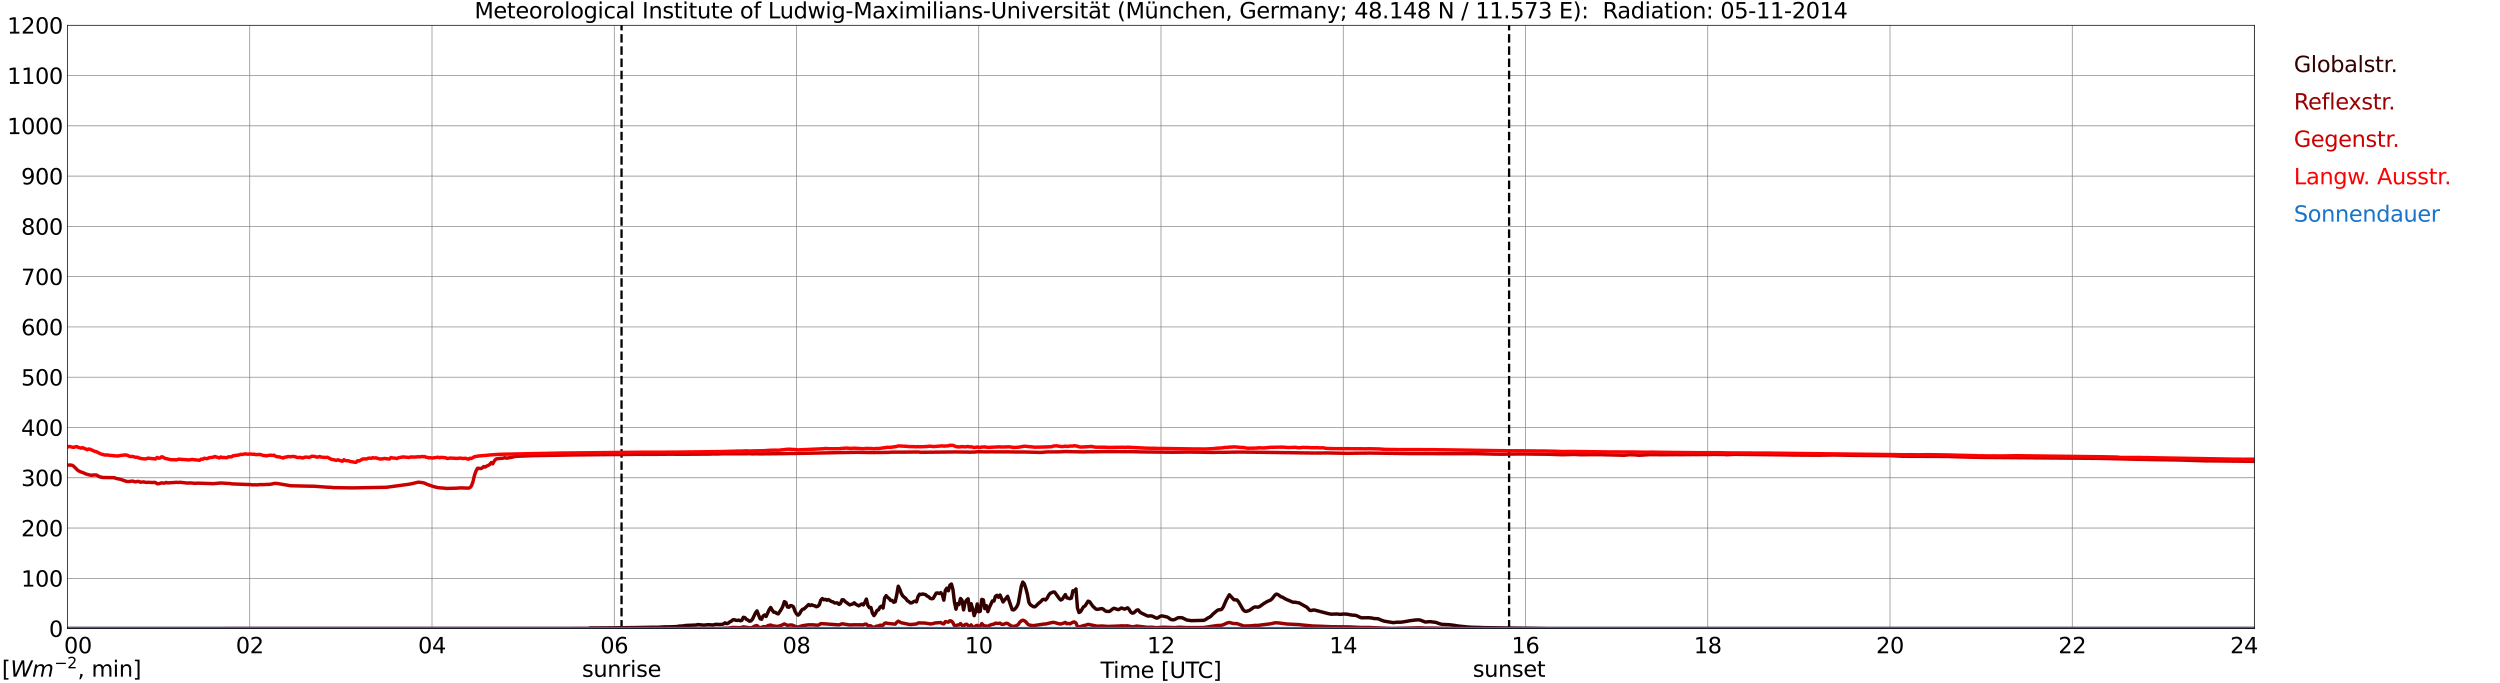 <?xml version="1.0" encoding="utf-8" standalone="no"?>
<!DOCTYPE svg PUBLIC "-//W3C//DTD SVG 1.1//EN"
  "http://www.w3.org/Graphics/SVG/1.1/DTD/svg11.dtd">
<svg xmlns:xlink="http://www.w3.org/1999/xlink" width="1085.4pt" height="296.64pt" viewBox="0 0 1085.4 296.64" xmlns="http://www.w3.org/2000/svg" version="1.1">
 <defs>
  <style type="text/css">*{stroke-linejoin: round; stroke-linecap: butt}</style>
 </defs>
 <g id="figure_1">
  <g id="patch_1">
   <path d="M 0 296.64 
L 1085.4 296.64 
L 1085.4 0 
L 0 0 
z
" style="fill: #ffffff"/>
  </g>
  <g id="axes_1">
   <g id="patch_2">
    <path d="M 29.306 272.909 
L 978.814 272.909 
L 978.814 10.976 
L 29.306 10.976 
z
" style="fill: #ffffff"/>
   </g>
   <g id="patch_3">
    <path d="M 978.814 272.909 
L 978.814 272.909 
L 978.814 10.976 
L 978.814 10.976 
z
" clip-path="url(#pdb5b4ea550)" style="fill: #d3d3d3; opacity: 0.25; stroke: #d3d3d3; stroke-linejoin: miter"/>
   </g>
   <g id="matplotlib.axis_1">
    <g id="xtick_1">
     <g id="line2d_1">
      <path d="M 29.306 272.909 
L 29.306 10.976 
" clip-path="url(#pdb5b4ea550)" style="fill: none; stroke: #808080; stroke-width: 0.3; stroke-linecap: square"/>
     </g>
     <g id="line2d_2"/>
     <g id="text_1">
      <!--    00 -->
      <g transform="translate(18.733 283.627) scale(0.095 -0.095)">
       <defs>
        <path id="DejaVuSans-20" transform="scale(0.016)"/>
        <path id="DejaVuSans-30" d="M 2034 4250 
Q 1547 4250 1301 3770 
Q 1056 3291 1056 2328 
Q 1056 1369 1301 889 
Q 1547 409 2034 409 
Q 2525 409 2770 889 
Q 3016 1369 3016 2328 
Q 3016 3291 2770 3770 
Q 2525 4250 2034 4250 
z
M 2034 4750 
Q 2819 4750 3233 4129 
Q 3647 3509 3647 2328 
Q 3647 1150 3233 529 
Q 2819 -91 2034 -91 
Q 1250 -91 836 529 
Q 422 1150 422 2328 
Q 422 3509 836 4129 
Q 1250 4750 2034 4750 
z
" transform="scale(0.016)"/>
       </defs>
       <use xlink:href="#DejaVuSans-20"/>
       <use xlink:href="#DejaVuSans-20" transform="translate(31.787 0)"/>
       <use xlink:href="#DejaVuSans-20" transform="translate(63.574 0)"/>
       <use xlink:href="#DejaVuSans-30" transform="translate(95.361 0)"/>
       <use xlink:href="#DejaVuSans-30" transform="translate(158.984 0)"/>
      </g>
     </g>
    </g>
    <g id="xtick_2">
     <g id="line2d_3">
      <path d="M 108.431 272.909 
L 108.431 10.976 
" clip-path="url(#pdb5b4ea550)" style="fill: none; stroke: #808080; stroke-width: 0.3; stroke-linecap: square"/>
     </g>
     <g id="line2d_4"/>
     <g id="text_2">
      <!-- 02 -->
      <g transform="translate(102.387 283.627) scale(0.095 -0.095)">
       <defs>
        <path id="DejaVuSans-32" d="M 1228 531 
L 3431 531 
L 3431 0 
L 469 0 
L 469 531 
Q 828 903 1448 1529 
Q 2069 2156 2228 2338 
Q 2531 2678 2651 2914 
Q 2772 3150 2772 3378 
Q 2772 3750 2511 3984 
Q 2250 4219 1831 4219 
Q 1534 4219 1204 4116 
Q 875 4013 500 3803 
L 500 4441 
Q 881 4594 1212 4672 
Q 1544 4750 1819 4750 
Q 2544 4750 2975 4387 
Q 3406 4025 3406 3419 
Q 3406 3131 3298 2873 
Q 3191 2616 2906 2266 
Q 2828 2175 2409 1742 
Q 1991 1309 1228 531 
z
" transform="scale(0.016)"/>
       </defs>
       <use xlink:href="#DejaVuSans-30"/>
       <use xlink:href="#DejaVuSans-32" transform="translate(63.623 0)"/>
      </g>
     </g>
    </g>
    <g id="xtick_3">
     <g id="line2d_5">
      <path d="M 187.557 272.909 
L 187.557 10.976 
" clip-path="url(#pdb5b4ea550)" style="fill: none; stroke: #808080; stroke-width: 0.3; stroke-linecap: square"/>
     </g>
     <g id="line2d_6"/>
     <g id="text_3">
      <!-- 04 -->
      <g transform="translate(181.513 283.627) scale(0.095 -0.095)">
       <defs>
        <path id="DejaVuSans-34" d="M 2419 4116 
L 825 1625 
L 2419 1625 
L 2419 4116 
z
M 2253 4666 
L 3047 4666 
L 3047 1625 
L 3713 1625 
L 3713 1100 
L 3047 1100 
L 3047 0 
L 2419 0 
L 2419 1100 
L 313 1100 
L 313 1709 
L 2253 4666 
z
" transform="scale(0.016)"/>
       </defs>
       <use xlink:href="#DejaVuSans-30"/>
       <use xlink:href="#DejaVuSans-34" transform="translate(63.623 0)"/>
      </g>
     </g>
    </g>
    <g id="xtick_4">
     <g id="line2d_7">
      <path d="M 266.683 272.909 
L 266.683 10.976 
" clip-path="url(#pdb5b4ea550)" style="fill: none; stroke: #808080; stroke-width: 0.3; stroke-linecap: square"/>
     </g>
     <g id="line2d_8"/>
     <g id="text_4">
      <!-- 06 -->
      <g transform="translate(260.638 283.627) scale(0.095 -0.095)">
       <defs>
        <path id="DejaVuSans-36" d="M 2113 2584 
Q 1688 2584 1439 2293 
Q 1191 2003 1191 1497 
Q 1191 994 1439 701 
Q 1688 409 2113 409 
Q 2538 409 2786 701 
Q 3034 994 3034 1497 
Q 3034 2003 2786 2293 
Q 2538 2584 2113 2584 
z
M 3366 4563 
L 3366 3988 
Q 3128 4100 2886 4159 
Q 2644 4219 2406 4219 
Q 1781 4219 1451 3797 
Q 1122 3375 1075 2522 
Q 1259 2794 1537 2939 
Q 1816 3084 2150 3084 
Q 2853 3084 3261 2657 
Q 3669 2231 3669 1497 
Q 3669 778 3244 343 
Q 2819 -91 2113 -91 
Q 1303 -91 875 529 
Q 447 1150 447 2328 
Q 447 3434 972 4092 
Q 1497 4750 2381 4750 
Q 2619 4750 2861 4703 
Q 3103 4656 3366 4563 
z
" transform="scale(0.016)"/>
       </defs>
       <use xlink:href="#DejaVuSans-30"/>
       <use xlink:href="#DejaVuSans-36" transform="translate(63.623 0)"/>
      </g>
     </g>
    </g>
    <g id="xtick_5">
     <g id="line2d_9">
      <path d="M 345.808 272.909 
L 345.808 10.976 
" clip-path="url(#pdb5b4ea550)" style="fill: none; stroke: #808080; stroke-width: 0.3; stroke-linecap: square"/>
     </g>
     <g id="line2d_10"/>
     <g id="text_5">
      <!-- 08 -->
      <g transform="translate(339.764 283.627) scale(0.095 -0.095)">
       <defs>
        <path id="DejaVuSans-38" d="M 2034 2216 
Q 1584 2216 1326 1975 
Q 1069 1734 1069 1313 
Q 1069 891 1326 650 
Q 1584 409 2034 409 
Q 2484 409 2743 651 
Q 3003 894 3003 1313 
Q 3003 1734 2745 1975 
Q 2488 2216 2034 2216 
z
M 1403 2484 
Q 997 2584 770 2862 
Q 544 3141 544 3541 
Q 544 4100 942 4425 
Q 1341 4750 2034 4750 
Q 2731 4750 3128 4425 
Q 3525 4100 3525 3541 
Q 3525 3141 3298 2862 
Q 3072 2584 2669 2484 
Q 3125 2378 3379 2068 
Q 3634 1759 3634 1313 
Q 3634 634 3220 271 
Q 2806 -91 2034 -91 
Q 1263 -91 848 271 
Q 434 634 434 1313 
Q 434 1759 690 2068 
Q 947 2378 1403 2484 
z
M 1172 3481 
Q 1172 3119 1398 2916 
Q 1625 2713 2034 2713 
Q 2441 2713 2670 2916 
Q 2900 3119 2900 3481 
Q 2900 3844 2670 4047 
Q 2441 4250 2034 4250 
Q 1625 4250 1398 4047 
Q 1172 3844 1172 3481 
z
" transform="scale(0.016)"/>
       </defs>
       <use xlink:href="#DejaVuSans-30"/>
       <use xlink:href="#DejaVuSans-38" transform="translate(63.623 0)"/>
      </g>
     </g>
    </g>
    <g id="xtick_6">
     <g id="line2d_11">
      <path d="M 424.934 272.909 
L 424.934 10.976 
" clip-path="url(#pdb5b4ea550)" style="fill: none; stroke: #808080; stroke-width: 0.3; stroke-linecap: square"/>
     </g>
     <g id="line2d_12"/>
     <g id="text_6">
      <!-- 10 -->
      <g transform="translate(418.89 283.627) scale(0.095 -0.095)">
       <defs>
        <path id="DejaVuSans-31" d="M 794 531 
L 1825 531 
L 1825 4091 
L 703 3866 
L 703 4441 
L 1819 4666 
L 2450 4666 
L 2450 531 
L 3481 531 
L 3481 0 
L 794 0 
L 794 531 
z
" transform="scale(0.016)"/>
       </defs>
       <use xlink:href="#DejaVuSans-31"/>
       <use xlink:href="#DejaVuSans-30" transform="translate(63.623 0)"/>
      </g>
     </g>
    </g>
    <g id="xtick_7">
     <g id="line2d_13">
      <path d="M 504.06 272.909 
L 504.06 10.976 
" clip-path="url(#pdb5b4ea550)" style="fill: none; stroke: #808080; stroke-width: 0.3; stroke-linecap: square"/>
     </g>
     <g id="line2d_14"/>
     <g id="text_7">
      <!-- 12 -->
      <g transform="translate(498.015 283.627) scale(0.095 -0.095)">
       <use xlink:href="#DejaVuSans-31"/>
       <use xlink:href="#DejaVuSans-32" transform="translate(63.623 0)"/>
      </g>
     </g>
    </g>
    <g id="xtick_8">
     <g id="line2d_15">
      <path d="M 583.185 272.909 
L 583.185 10.976 
" clip-path="url(#pdb5b4ea550)" style="fill: none; stroke: #808080; stroke-width: 0.3; stroke-linecap: square"/>
     </g>
     <g id="line2d_16"/>
     <g id="text_8">
      <!-- 14 -->
      <g transform="translate(577.141 283.627) scale(0.095 -0.095)">
       <use xlink:href="#DejaVuSans-31"/>
       <use xlink:href="#DejaVuSans-34" transform="translate(63.623 0)"/>
      </g>
     </g>
    </g>
    <g id="xtick_9">
     <g id="line2d_17">
      <path d="M 662.311 272.909 
L 662.311 10.976 
" clip-path="url(#pdb5b4ea550)" style="fill: none; stroke: #808080; stroke-width: 0.3; stroke-linecap: square"/>
     </g>
     <g id="line2d_18"/>
     <g id="text_9">
      <!-- 16 -->
      <g transform="translate(656.267 283.627) scale(0.095 -0.095)">
       <use xlink:href="#DejaVuSans-31"/>
       <use xlink:href="#DejaVuSans-36" transform="translate(63.623 0)"/>
      </g>
     </g>
    </g>
    <g id="xtick_10">
     <g id="line2d_19">
      <path d="M 741.437 272.909 
L 741.437 10.976 
" clip-path="url(#pdb5b4ea550)" style="fill: none; stroke: #808080; stroke-width: 0.3; stroke-linecap: square"/>
     </g>
     <g id="line2d_20"/>
     <g id="text_10">
      <!-- 18 -->
      <g transform="translate(735.392 283.627) scale(0.095 -0.095)">
       <use xlink:href="#DejaVuSans-31"/>
       <use xlink:href="#DejaVuSans-38" transform="translate(63.623 0)"/>
      </g>
     </g>
    </g>
    <g id="xtick_11">
     <g id="line2d_21">
      <path d="M 820.562 272.909 
L 820.562 10.976 
" clip-path="url(#pdb5b4ea550)" style="fill: none; stroke: #808080; stroke-width: 0.3; stroke-linecap: square"/>
     </g>
     <g id="line2d_22"/>
     <g id="text_11">
      <!-- 20 -->
      <g transform="translate(814.518 283.627) scale(0.095 -0.095)">
       <use xlink:href="#DejaVuSans-32"/>
       <use xlink:href="#DejaVuSans-30" transform="translate(63.623 0)"/>
      </g>
     </g>
    </g>
    <g id="xtick_12">
     <g id="line2d_23">
      <path d="M 899.688 272.909 
L 899.688 10.976 
" clip-path="url(#pdb5b4ea550)" style="fill: none; stroke: #808080; stroke-width: 0.3; stroke-linecap: square"/>
     </g>
     <g id="line2d_24"/>
     <g id="text_12">
      <!-- 22 -->
      <g transform="translate(893.644 283.627) scale(0.095 -0.095)">
       <use xlink:href="#DejaVuSans-32"/>
       <use xlink:href="#DejaVuSans-32" transform="translate(63.623 0)"/>
      </g>
     </g>
    </g>
    <g id="xtick_13">
     <g id="line2d_25">
      <path d="M 978.814 272.909 
L 978.814 10.976 
" clip-path="url(#pdb5b4ea550)" style="fill: none; stroke: #808080; stroke-width: 0.3; stroke-linecap: square"/>
     </g>
     <g id="line2d_26"/>
     <g id="text_13">
      <!-- 24    -->
      <g transform="translate(968.241 283.627) scale(0.095 -0.095)">
       <use xlink:href="#DejaVuSans-32"/>
       <use xlink:href="#DejaVuSans-34" transform="translate(63.623 0)"/>
       <use xlink:href="#DejaVuSans-20" transform="translate(127.246 0)"/>
       <use xlink:href="#DejaVuSans-20" transform="translate(159.033 0)"/>
       <use xlink:href="#DejaVuSans-20" transform="translate(190.82 0)"/>
      </g>
     </g>
    </g>
    <g id="text_14">
     <!-- Time [UTC] -->
     <g transform="translate(477.806 294.322) scale(0.095 -0.095)">
      <defs>
       <path id="DejaVuSans-54" d="M -19 4666 
L 3928 4666 
L 3928 4134 
L 2272 4134 
L 2272 0 
L 1638 0 
L 1638 4134 
L -19 4134 
L -19 4666 
z
" transform="scale(0.016)"/>
       <path id="DejaVuSans-69" d="M 603 3500 
L 1178 3500 
L 1178 0 
L 603 0 
L 603 3500 
z
M 603 4863 
L 1178 4863 
L 1178 4134 
L 603 4134 
L 603 4863 
z
" transform="scale(0.016)"/>
       <path id="DejaVuSans-6d" d="M 3328 2828 
Q 3544 3216 3844 3400 
Q 4144 3584 4550 3584 
Q 5097 3584 5394 3201 
Q 5691 2819 5691 2113 
L 5691 0 
L 5113 0 
L 5113 2094 
Q 5113 2597 4934 2840 
Q 4756 3084 4391 3084 
Q 3944 3084 3684 2787 
Q 3425 2491 3425 1978 
L 3425 0 
L 2847 0 
L 2847 2094 
Q 2847 2600 2669 2842 
Q 2491 3084 2119 3084 
Q 1678 3084 1418 2786 
Q 1159 2488 1159 1978 
L 1159 0 
L 581 0 
L 581 3500 
L 1159 3500 
L 1159 2956 
Q 1356 3278 1631 3431 
Q 1906 3584 2284 3584 
Q 2666 3584 2933 3390 
Q 3200 3197 3328 2828 
z
" transform="scale(0.016)"/>
       <path id="DejaVuSans-65" d="M 3597 1894 
L 3597 1613 
L 953 1613 
Q 991 1019 1311 708 
Q 1631 397 2203 397 
Q 2534 397 2845 478 
Q 3156 559 3463 722 
L 3463 178 
Q 3153 47 2828 -22 
Q 2503 -91 2169 -91 
Q 1331 -91 842 396 
Q 353 884 353 1716 
Q 353 2575 817 3079 
Q 1281 3584 2069 3584 
Q 2775 3584 3186 3129 
Q 3597 2675 3597 1894 
z
M 3022 2063 
Q 3016 2534 2758 2815 
Q 2500 3097 2075 3097 
Q 1594 3097 1305 2825 
Q 1016 2553 972 2059 
L 3022 2063 
z
" transform="scale(0.016)"/>
       <path id="DejaVuSans-5b" d="M 550 4863 
L 1875 4863 
L 1875 4416 
L 1125 4416 
L 1125 -397 
L 1875 -397 
L 1875 -844 
L 550 -844 
L 550 4863 
z
" transform="scale(0.016)"/>
       <path id="DejaVuSans-55" d="M 556 4666 
L 1191 4666 
L 1191 1831 
Q 1191 1081 1462 751 
Q 1734 422 2344 422 
Q 2950 422 3222 751 
Q 3494 1081 3494 1831 
L 3494 4666 
L 4128 4666 
L 4128 1753 
Q 4128 841 3676 375 
Q 3225 -91 2344 -91 
Q 1459 -91 1007 375 
Q 556 841 556 1753 
L 556 4666 
z
" transform="scale(0.016)"/>
       <path id="DejaVuSans-43" d="M 4122 4306 
L 4122 3641 
Q 3803 3938 3442 4084 
Q 3081 4231 2675 4231 
Q 1875 4231 1450 3742 
Q 1025 3253 1025 2328 
Q 1025 1406 1450 917 
Q 1875 428 2675 428 
Q 3081 428 3442 575 
Q 3803 722 4122 1019 
L 4122 359 
Q 3791 134 3420 21 
Q 3050 -91 2638 -91 
Q 1578 -91 968 557 
Q 359 1206 359 2328 
Q 359 3453 968 4101 
Q 1578 4750 2638 4750 
Q 3056 4750 3426 4639 
Q 3797 4528 4122 4306 
z
" transform="scale(0.016)"/>
       <path id="DejaVuSans-5d" d="M 1947 4863 
L 1947 -844 
L 622 -844 
L 622 -397 
L 1369 -397 
L 1369 4416 
L 622 4416 
L 622 4863 
L 1947 4863 
z
" transform="scale(0.016)"/>
      </defs>
      <use xlink:href="#DejaVuSans-54"/>
      <use xlink:href="#DejaVuSans-69" transform="translate(57.959 0)"/>
      <use xlink:href="#DejaVuSans-6d" transform="translate(85.742 0)"/>
      <use xlink:href="#DejaVuSans-65" transform="translate(183.154 0)"/>
      <use xlink:href="#DejaVuSans-20" transform="translate(244.678 0)"/>
      <use xlink:href="#DejaVuSans-5b" transform="translate(276.465 0)"/>
      <use xlink:href="#DejaVuSans-55" transform="translate(315.479 0)"/>
      <use xlink:href="#DejaVuSans-54" transform="translate(388.672 0)"/>
      <use xlink:href="#DejaVuSans-43" transform="translate(443.881 0)"/>
      <use xlink:href="#DejaVuSans-5d" transform="translate(513.705 0)"/>
     </g>
    </g>
   </g>
   <g id="matplotlib.axis_2">
    <g id="ytick_1">
     <g id="line2d_27">
      <path d="M 29.306 272.909 
L 978.814 272.909 
" clip-path="url(#pdb5b4ea550)" style="fill: none; stroke: #808080; stroke-width: 0.3; stroke-linecap: square"/>
     </g>
     <g id="line2d_28"/>
     <g id="text_15">
      <!-- 0 -->
      <g transform="translate(21.261 276.518) scale(0.095 -0.095)">
       <use xlink:href="#DejaVuSans-30"/>
      </g>
     </g>
    </g>
    <g id="ytick_2">
     <g id="line2d_29">
      <path d="M 29.306 251.081 
L 978.814 251.081 
" clip-path="url(#pdb5b4ea550)" style="fill: none; stroke: #808080; stroke-width: 0.3; stroke-linecap: square"/>
     </g>
     <g id="line2d_30"/>
     <g id="text_16">
      <!-- 100 -->
      <g transform="translate(9.173 254.69) scale(0.095 -0.095)">
       <use xlink:href="#DejaVuSans-31"/>
       <use xlink:href="#DejaVuSans-30" transform="translate(63.623 0)"/>
       <use xlink:href="#DejaVuSans-30" transform="translate(127.246 0)"/>
      </g>
     </g>
    </g>
    <g id="ytick_3">
     <g id="line2d_31">
      <path d="M 29.306 229.253 
L 978.814 229.253 
" clip-path="url(#pdb5b4ea550)" style="fill: none; stroke: #808080; stroke-width: 0.3; stroke-linecap: square"/>
     </g>
     <g id="line2d_32"/>
     <g id="text_17">
      <!-- 200 -->
      <g transform="translate(9.173 232.863) scale(0.095 -0.095)">
       <use xlink:href="#DejaVuSans-32"/>
       <use xlink:href="#DejaVuSans-30" transform="translate(63.623 0)"/>
       <use xlink:href="#DejaVuSans-30" transform="translate(127.246 0)"/>
      </g>
     </g>
    </g>
    <g id="ytick_4">
     <g id="line2d_33">
      <path d="M 29.306 207.426 
L 978.814 207.426 
" clip-path="url(#pdb5b4ea550)" style="fill: none; stroke: #808080; stroke-width: 0.3; stroke-linecap: square"/>
     </g>
     <g id="line2d_34"/>
     <g id="text_18">
      <!-- 300 -->
      <g transform="translate(9.173 211.035) scale(0.095 -0.095)">
       <defs>
        <path id="DejaVuSans-33" d="M 2597 2516 
Q 3050 2419 3304 2112 
Q 3559 1806 3559 1356 
Q 3559 666 3084 287 
Q 2609 -91 1734 -91 
Q 1441 -91 1130 -33 
Q 819 25 488 141 
L 488 750 
Q 750 597 1062 519 
Q 1375 441 1716 441 
Q 2309 441 2620 675 
Q 2931 909 2931 1356 
Q 2931 1769 2642 2001 
Q 2353 2234 1838 2234 
L 1294 2234 
L 1294 2753 
L 1863 2753 
Q 2328 2753 2575 2939 
Q 2822 3125 2822 3475 
Q 2822 3834 2567 4026 
Q 2313 4219 1838 4219 
Q 1578 4219 1281 4162 
Q 984 4106 628 3988 
L 628 4550 
Q 988 4650 1302 4700 
Q 1616 4750 1894 4750 
Q 2613 4750 3031 4423 
Q 3450 4097 3450 3541 
Q 3450 3153 3228 2886 
Q 3006 2619 2597 2516 
z
" transform="scale(0.016)"/>
       </defs>
       <use xlink:href="#DejaVuSans-33"/>
       <use xlink:href="#DejaVuSans-30" transform="translate(63.623 0)"/>
       <use xlink:href="#DejaVuSans-30" transform="translate(127.246 0)"/>
      </g>
     </g>
    </g>
    <g id="ytick_5">
     <g id="line2d_35">
      <path d="M 29.306 185.598 
L 978.814 185.598 
" clip-path="url(#pdb5b4ea550)" style="fill: none; stroke: #808080; stroke-width: 0.3; stroke-linecap: square"/>
     </g>
     <g id="line2d_36"/>
     <g id="text_19">
      <!-- 400 -->
      <g transform="translate(9.173 189.207) scale(0.095 -0.095)">
       <use xlink:href="#DejaVuSans-34"/>
       <use xlink:href="#DejaVuSans-30" transform="translate(63.623 0)"/>
       <use xlink:href="#DejaVuSans-30" transform="translate(127.246 0)"/>
      </g>
     </g>
    </g>
    <g id="ytick_6">
     <g id="line2d_37">
      <path d="M 29.306 163.77 
L 978.814 163.77 
" clip-path="url(#pdb5b4ea550)" style="fill: none; stroke: #808080; stroke-width: 0.3; stroke-linecap: square"/>
     </g>
     <g id="line2d_38"/>
     <g id="text_20">
      <!-- 500 -->
      <g transform="translate(9.173 167.379) scale(0.095 -0.095)">
       <defs>
        <path id="DejaVuSans-35" d="M 691 4666 
L 3169 4666 
L 3169 4134 
L 1269 4134 
L 1269 2991 
Q 1406 3038 1543 3061 
Q 1681 3084 1819 3084 
Q 2600 3084 3056 2656 
Q 3513 2228 3513 1497 
Q 3513 744 3044 326 
Q 2575 -91 1722 -91 
Q 1428 -91 1123 -41 
Q 819 9 494 109 
L 494 744 
Q 775 591 1075 516 
Q 1375 441 1709 441 
Q 2250 441 2565 725 
Q 2881 1009 2881 1497 
Q 2881 1984 2565 2268 
Q 2250 2553 1709 2553 
Q 1456 2553 1204 2497 
Q 953 2441 691 2322 
L 691 4666 
z
" transform="scale(0.016)"/>
       </defs>
       <use xlink:href="#DejaVuSans-35"/>
       <use xlink:href="#DejaVuSans-30" transform="translate(63.623 0)"/>
       <use xlink:href="#DejaVuSans-30" transform="translate(127.246 0)"/>
      </g>
     </g>
    </g>
    <g id="ytick_7">
     <g id="line2d_39">
      <path d="M 29.306 141.942 
L 978.814 141.942 
" clip-path="url(#pdb5b4ea550)" style="fill: none; stroke: #808080; stroke-width: 0.3; stroke-linecap: square"/>
     </g>
     <g id="line2d_40"/>
     <g id="text_21">
      <!-- 600 -->
      <g transform="translate(9.173 145.551) scale(0.095 -0.095)">
       <use xlink:href="#DejaVuSans-36"/>
       <use xlink:href="#DejaVuSans-30" transform="translate(63.623 0)"/>
       <use xlink:href="#DejaVuSans-30" transform="translate(127.246 0)"/>
      </g>
     </g>
    </g>
    <g id="ytick_8">
     <g id="line2d_41">
      <path d="M 29.306 120.114 
L 978.814 120.114 
" clip-path="url(#pdb5b4ea550)" style="fill: none; stroke: #808080; stroke-width: 0.3; stroke-linecap: square"/>
     </g>
     <g id="line2d_42"/>
     <g id="text_22">
      <!-- 700 -->
      <g transform="translate(9.173 123.724) scale(0.095 -0.095)">
       <defs>
        <path id="DejaVuSans-37" d="M 525 4666 
L 3525 4666 
L 3525 4397 
L 1831 0 
L 1172 0 
L 2766 4134 
L 525 4134 
L 525 4666 
z
" transform="scale(0.016)"/>
       </defs>
       <use xlink:href="#DejaVuSans-37"/>
       <use xlink:href="#DejaVuSans-30" transform="translate(63.623 0)"/>
       <use xlink:href="#DejaVuSans-30" transform="translate(127.246 0)"/>
      </g>
     </g>
    </g>
    <g id="ytick_9">
     <g id="line2d_43">
      <path d="M 29.306 98.287 
L 978.814 98.287 
" clip-path="url(#pdb5b4ea550)" style="fill: none; stroke: #808080; stroke-width: 0.3; stroke-linecap: square"/>
     </g>
     <g id="line2d_44"/>
     <g id="text_23">
      <!-- 800 -->
      <g transform="translate(9.173 101.896) scale(0.095 -0.095)">
       <use xlink:href="#DejaVuSans-38"/>
       <use xlink:href="#DejaVuSans-30" transform="translate(63.623 0)"/>
       <use xlink:href="#DejaVuSans-30" transform="translate(127.246 0)"/>
      </g>
     </g>
    </g>
    <g id="ytick_10">
     <g id="line2d_45">
      <path d="M 29.306 76.459 
L 978.814 76.459 
" clip-path="url(#pdb5b4ea550)" style="fill: none; stroke: #808080; stroke-width: 0.3; stroke-linecap: square"/>
     </g>
     <g id="line2d_46"/>
     <g id="text_24">
      <!-- 900 -->
      <g transform="translate(9.173 80.068) scale(0.095 -0.095)">
       <defs>
        <path id="DejaVuSans-39" d="M 703 97 
L 703 672 
Q 941 559 1184 500 
Q 1428 441 1663 441 
Q 2288 441 2617 861 
Q 2947 1281 2994 2138 
Q 2813 1869 2534 1725 
Q 2256 1581 1919 1581 
Q 1219 1581 811 2004 
Q 403 2428 403 3163 
Q 403 3881 828 4315 
Q 1253 4750 1959 4750 
Q 2769 4750 3195 4129 
Q 3622 3509 3622 2328 
Q 3622 1225 3098 567 
Q 2575 -91 1691 -91 
Q 1453 -91 1209 -44 
Q 966 3 703 97 
z
M 1959 2075 
Q 2384 2075 2632 2365 
Q 2881 2656 2881 3163 
Q 2881 3666 2632 3958 
Q 2384 4250 1959 4250 
Q 1534 4250 1286 3958 
Q 1038 3666 1038 3163 
Q 1038 2656 1286 2365 
Q 1534 2075 1959 2075 
z
" transform="scale(0.016)"/>
       </defs>
       <use xlink:href="#DejaVuSans-39"/>
       <use xlink:href="#DejaVuSans-30" transform="translate(63.623 0)"/>
       <use xlink:href="#DejaVuSans-30" transform="translate(127.246 0)"/>
      </g>
     </g>
    </g>
    <g id="ytick_11">
     <g id="line2d_47">
      <path d="M 29.306 54.631 
L 978.814 54.631 
" clip-path="url(#pdb5b4ea550)" style="fill: none; stroke: #808080; stroke-width: 0.3; stroke-linecap: square"/>
     </g>
     <g id="line2d_48"/>
     <g id="text_25">
      <!-- 1000 -->
      <g transform="translate(3.128 58.24) scale(0.095 -0.095)">
       <use xlink:href="#DejaVuSans-31"/>
       <use xlink:href="#DejaVuSans-30" transform="translate(63.623 0)"/>
       <use xlink:href="#DejaVuSans-30" transform="translate(127.246 0)"/>
       <use xlink:href="#DejaVuSans-30" transform="translate(190.869 0)"/>
      </g>
     </g>
    </g>
    <g id="ytick_12">
     <g id="line2d_49">
      <path d="M 29.306 32.803 
L 978.814 32.803 
" clip-path="url(#pdb5b4ea550)" style="fill: none; stroke: #808080; stroke-width: 0.3; stroke-linecap: square"/>
     </g>
     <g id="line2d_50"/>
     <g id="text_26">
      <!-- 1100 -->
      <g transform="translate(3.128 36.413) scale(0.095 -0.095)">
       <use xlink:href="#DejaVuSans-31"/>
       <use xlink:href="#DejaVuSans-31" transform="translate(63.623 0)"/>
       <use xlink:href="#DejaVuSans-30" transform="translate(127.246 0)"/>
       <use xlink:href="#DejaVuSans-30" transform="translate(190.869 0)"/>
      </g>
     </g>
    </g>
    <g id="ytick_13">
     <g id="line2d_51">
      <path d="M 29.306 10.976 
L 978.814 10.976 
" clip-path="url(#pdb5b4ea550)" style="fill: none; stroke: #808080; stroke-width: 0.3; stroke-linecap: square"/>
     </g>
     <g id="line2d_52"/>
     <g id="text_27">
      <!-- 1200 -->
      <g transform="translate(3.128 14.585) scale(0.095 -0.095)">
       <use xlink:href="#DejaVuSans-31"/>
       <use xlink:href="#DejaVuSans-32" transform="translate(63.623 0)"/>
       <use xlink:href="#DejaVuSans-30" transform="translate(127.246 0)"/>
       <use xlink:href="#DejaVuSans-30" transform="translate(190.869 0)"/>
      </g>
     </g>
    </g>
   </g>
   <g id="line2d_53">
    <path d="M 269.848 272.909 
L 269.848 10.976 
" clip-path="url(#pdb5b4ea550)" style="fill: none; stroke-dasharray: 3.7,1.6; stroke-dashoffset: 0; stroke: #000000"/>
   </g>
   <g id="line2d_54">
    <path d="M 655.19 272.909 
L 655.19 10.976 
" clip-path="url(#pdb5b4ea550)" style="fill: none; stroke-dasharray: 3.7,1.6; stroke-dashoffset: 0; stroke: #000000"/>
   </g>
   <g id="line2d_55">
    <path d="M 29.306 272.909 
L 255.473 272.909 
L 256.133 272.662 
L 267.342 272.581 
L 268.661 272.54 
L 269.98 272.54 
L 277.233 272.44 
L 283.827 272.319 
L 285.805 272.339 
L 288.442 272.16 
L 291.08 272.138 
L 293.717 272.038 
L 295.036 271.817 
L 296.355 271.778 
L 297.674 271.555 
L 302.289 271.355 
L 302.949 271.154 
L 305.586 271.416 
L 307.564 271.195 
L 309.543 271.355 
L 310.861 271.034 
L 312.18 271.134 
L 313.499 271.093 
L 314.158 270.853 
L 314.818 270.41 
L 315.477 270.792 
L 316.136 270.591 
L 316.796 270.028 
L 317.455 269.748 
L 318.114 269.124 
L 318.774 269.043 
L 319.433 269.305 
L 320.093 269.366 
L 320.752 269.224 
L 321.411 269.506 
L 322.071 269.344 
L 322.73 267.998 
L 323.39 268.139 
L 324.049 268.903 
L 324.708 269.205 
L 325.368 269.707 
L 326.027 269.567 
L 326.686 268.842 
L 328.005 266.09 
L 328.665 265.225 
L 329.983 268.622 
L 330.643 268.862 
L 331.302 267.456 
L 331.961 266.993 
L 332.621 267.657 
L 333.94 264.682 
L 334.599 263.737 
L 335.258 264.902 
L 335.918 265.789 
L 336.577 265.808 
L 337.236 266.33 
L 337.896 266.531 
L 339.215 264.52 
L 339.874 263.254 
L 340.533 261.205 
L 341.193 261.606 
L 341.852 263.497 
L 342.512 263.658 
L 343.171 262.914 
L 343.83 263.014 
L 344.49 263.477 
L 345.149 265.365 
L 345.808 266.511 
L 346.468 267.074 
L 347.127 266.531 
L 347.787 265.265 
L 348.446 264.52 
L 349.105 264.361 
L 351.083 262.471 
L 351.743 262.914 
L 352.402 262.571 
L 353.062 262.894 
L 353.721 262.995 
L 354.38 263.416 
L 355.04 263.235 
L 355.699 262.591 
L 356.359 260.541 
L 357.018 259.858 
L 357.677 260.401 
L 358.337 260.201 
L 358.996 260.602 
L 359.655 260.301 
L 360.974 261.165 
L 361.634 261.286 
L 362.293 261.768 
L 363.612 261.768 
L 364.271 262.39 
L 364.93 261.988 
L 365.59 260.382 
L 366.249 260.441 
L 366.909 261.165 
L 368.887 262.613 
L 370.206 262.231 
L 370.865 261.707 
L 371.524 262.331 
L 372.843 263.034 
L 374.162 262.211 
L 374.821 262.652 
L 375.481 261.547 
L 376.14 260.1 
L 376.799 262.853 
L 377.459 263.818 
L 378.118 263.759 
L 378.777 266.21 
L 379.437 267.275 
L 380.096 266.35 
L 380.756 265.064 
L 381.415 264.782 
L 382.074 263.577 
L 382.734 263.154 
L 383.393 263.999 
L 384.053 259.657 
L 384.712 258.592 
L 385.371 259.356 
L 386.031 259.858 
L 386.69 260.703 
L 387.349 260.703 
L 388.009 261.486 
L 388.668 261.246 
L 389.328 258.251 
L 389.987 254.512 
L 390.646 255.839 
L 391.306 257.647 
L 391.965 258.753 
L 393.284 259.899 
L 393.943 260.803 
L 394.603 261.205 
L 395.262 261.768 
L 395.921 261.707 
L 396.581 261.246 
L 397.24 260.984 
L 397.899 261.305 
L 398.559 259.035 
L 399.218 257.97 
L 399.878 258.129 
L 400.537 257.869 
L 401.856 258.171 
L 402.515 258.793 
L 403.175 259.094 
L 403.834 259.738 
L 404.493 259.978 
L 405.153 259.799 
L 406.471 257.507 
L 407.131 257.426 
L 407.79 257.708 
L 408.45 257.287 
L 409.109 258.149 
L 409.768 260.561 
L 410.428 256.342 
L 411.087 255.357 
L 411.746 256.501 
L 412.406 254.05 
L 413.065 253.567 
L 413.725 255.94 
L 414.384 261.406 
L 415.043 264.481 
L 415.703 262.069 
L 416.362 262.471 
L 417.022 259.838 
L 417.681 260.642 
L 418.34 264.782 
L 419 261.587 
L 419.659 260.522 
L 420.318 259.978 
L 420.978 265.044 
L 421.637 262.108 
L 422.297 264.442 
L 422.956 267.295 
L 423.615 265.365 
L 424.275 262.211 
L 424.934 265.627 
L 425.593 265.365 
L 426.253 260.24 
L 426.912 260.441 
L 427.572 264.241 
L 428.231 262.953 
L 428.89 265.566 
L 429.55 263.697 
L 430.869 260.884 
L 431.528 260.965 
L 432.187 258.893 
L 432.847 258.472 
L 433.506 259.295 
L 434.165 258.33 
L 435.484 261.347 
L 437.462 258.893 
L 439.44 264.682 
L 440.1 264.802 
L 440.759 264.3 
L 441.419 263.455 
L 442.078 262.008 
L 443.397 254.613 
L 444.056 252.722 
L 444.716 253.528 
L 445.375 255.458 
L 446.034 257.928 
L 446.694 261.486 
L 447.353 262.571 
L 448.672 263.416 
L 449.331 263.436 
L 449.991 262.894 
L 450.65 262.189 
L 451.969 261.085 
L 452.628 260.321 
L 453.287 260.179 
L 453.947 260.482 
L 454.606 259.718 
L 455.266 258.452 
L 455.925 257.608 
L 457.244 257.025 
L 457.903 257.084 
L 459.881 259.858 
L 460.541 260.502 
L 461.2 260.159 
L 462.519 258.149 
L 463.178 259.576 
L 463.838 259.677 
L 464.497 259.939 
L 465.156 259.657 
L 465.816 256.481 
L 466.475 256.682 
L 467.134 255.698 
L 467.794 263.959 
L 468.453 265.928 
L 469.113 265.586 
L 470.431 263.416 
L 471.091 263.095 
L 472.409 261.004 
L 473.069 261.224 
L 474.388 263.115 
L 475.706 264.361 
L 476.366 264.582 
L 478.344 264.2 
L 479.003 264.481 
L 479.663 265.084 
L 480.322 265.426 
L 481.641 265.466 
L 482.3 265.025 
L 482.96 264.442 
L 483.619 264.099 
L 484.278 264.261 
L 484.938 264.542 
L 485.597 264.682 
L 486.916 263.959 
L 488.235 264.461 
L 489.553 263.898 
L 490.213 264.582 
L 490.872 265.688 
L 491.532 266.19 
L 492.191 266.109 
L 493.51 264.902 
L 494.169 264.802 
L 494.828 265.647 
L 495.488 266.129 
L 498.125 267.395 
L 498.785 267.476 
L 499.444 267.375 
L 500.103 267.437 
L 502.082 268.36 
L 502.741 268.259 
L 503.4 267.757 
L 504.06 267.437 
L 504.719 267.437 
L 506.697 267.878 
L 507.357 268.24 
L 508.016 268.762 
L 508.675 269.043 
L 509.335 269.104 
L 509.994 268.984 
L 511.313 268.259 
L 511.972 268.139 
L 513.291 268.22 
L 515.269 269.185 
L 517.247 269.467 
L 518.566 269.425 
L 522.522 269.344 
L 523.182 269.124 
L 524.501 268.259 
L 525.16 267.939 
L 525.819 267.476 
L 526.479 266.732 
L 528.457 265.044 
L 529.116 264.723 
L 529.776 264.763 
L 530.435 264.501 
L 531.094 263.516 
L 532.413 260.482 
L 533.732 258.21 
L 535.71 260.382 
L 537.029 260.482 
L 537.688 261.224 
L 539.007 263.497 
L 539.666 264.643 
L 540.326 265.284 
L 540.985 265.466 
L 542.304 265.084 
L 543.623 264.2 
L 544.282 263.717 
L 544.941 263.497 
L 546.26 263.617 
L 546.919 263.315 
L 548.898 261.908 
L 550.216 261.124 
L 551.535 260.583 
L 552.195 260.059 
L 553.513 258.372 
L 554.173 257.928 
L 554.832 258.129 
L 556.151 259.094 
L 556.81 259.275 
L 558.129 260.078 
L 561.426 261.486 
L 562.085 261.425 
L 564.063 261.788 
L 567.36 263.617 
L 568.679 265.003 
L 569.338 265.064 
L 569.998 264.863 
L 570.657 264.843 
L 576.592 266.391 
L 577.91 266.653 
L 580.548 266.572 
L 581.867 266.732 
L 583.185 266.592 
L 584.504 266.611 
L 587.142 267.074 
L 588.46 267.135 
L 589.12 267.356 
L 590.439 267.998 
L 591.098 268.22 
L 594.395 268.201 
L 595.714 268.34 
L 596.373 268.521 
L 598.351 268.641 
L 599.67 269.244 
L 600.989 269.687 
L 604.945 270.331 
L 606.264 270.15 
L 608.242 270.13 
L 609.561 269.949 
L 612.198 269.486 
L 614.836 269.144 
L 616.154 269.124 
L 616.814 269.285 
L 618.792 270.069 
L 620.77 269.888 
L 623.408 270.209 
L 624.726 270.713 
L 626.045 271.073 
L 627.364 271.134 
L 629.342 271.235 
L 631.32 271.497 
L 633.298 271.817 
L 635.276 272.018 
L 637.255 272.219 
L 639.233 272.339 
L 641.87 272.4 
L 643.848 272.481 
L 651.102 272.601 
L 657.036 272.701 
L 661.652 272.763 
L 664.289 272.782 
L 672.202 272.909 
L 978.154 272.909 
L 978.154 272.909 
" clip-path="url(#pdb5b4ea550)" style="fill: none; stroke: #330000; stroke-width: 1.5; stroke-linecap: square"/>
   </g>
   <g id="line2d_56">
    <path d="M 29.306 272.909 
L 313.499 272.854 
L 314.818 272.695 
L 315.477 272.795 
L 318.114 272.413 
L 320.752 272.492 
L 321.411 272.533 
L 322.73 272.151 
L 324.708 272.453 
L 325.368 272.614 
L 326.686 272.413 
L 327.346 271.97 
L 328.005 271.708 
L 328.665 271.608 
L 329.324 272.252 
L 329.983 272.453 
L 330.643 272.472 
L 331.302 272.071 
L 331.961 272.071 
L 332.621 272.191 
L 333.28 271.649 
L 334.599 271.348 
L 335.258 271.669 
L 337.236 271.951 
L 337.896 271.909 
L 339.215 271.507 
L 340.533 270.885 
L 341.852 271.507 
L 343.171 271.348 
L 343.83 271.348 
L 345.808 272.171 
L 346.468 272.232 
L 348.446 271.649 
L 349.765 271.449 
L 351.083 271.248 
L 351.743 271.307 
L 352.402 271.248 
L 355.04 271.449 
L 355.699 271.206 
L 356.359 270.743 
L 357.677 270.824 
L 364.271 271.307 
L 365.59 270.824 
L 368.887 271.326 
L 371.524 271.248 
L 373.502 271.267 
L 374.821 271.307 
L 375.481 270.986 
L 376.14 270.986 
L 376.799 271.628 
L 378.118 271.708 
L 378.777 272.271 
L 379.437 272.352 
L 380.756 271.789 
L 381.415 271.831 
L 382.074 271.427 
L 382.734 271.507 
L 383.393 271.427 
L 384.053 270.604 
L 384.712 270.462 
L 385.371 270.663 
L 388.668 270.986 
L 389.328 270.202 
L 389.987 269.698 
L 391.306 270.383 
L 394.603 271.067 
L 395.262 271.167 
L 397.899 270.905 
L 398.559 270.523 
L 399.218 270.403 
L 399.878 270.484 
L 401.196 270.484 
L 403.175 270.743 
L 403.834 270.905 
L 405.153 270.743 
L 405.812 270.484 
L 407.131 270.383 
L 408.45 270.283 
L 409.109 270.743 
L 409.768 270.866 
L 410.428 269.879 
L 411.746 270.121 
L 412.406 269.497 
L 413.065 269.639 
L 413.725 270.361 
L 414.384 271.628 
L 415.043 271.689 
L 415.703 271.348 
L 416.362 271.326 
L 417.022 270.743 
L 417.681 271.507 
L 418.34 271.889 
L 419 271.145 
L 419.659 271.005 
L 420.978 272.09 
L 421.637 271.287 
L 422.297 272.212 
L 422.956 272.514 
L 423.615 271.73 
L 424.275 271.507 
L 424.934 272.252 
L 425.593 271.789 
L 426.253 270.743 
L 426.912 271.468 
L 427.572 271.769 
L 428.231 271.769 
L 428.89 272.031 
L 429.55 271.507 
L 430.869 271.045 
L 431.528 270.986 
L 432.187 270.543 
L 432.847 270.663 
L 433.506 270.663 
L 434.165 270.543 
L 434.825 271.025 
L 435.484 271.106 
L 436.803 270.623 
L 437.462 270.663 
L 438.122 271.187 
L 439.44 271.97 
L 440.759 271.831 
L 441.419 271.588 
L 442.078 271.125 
L 442.737 270.161 
L 443.397 269.558 
L 444.056 269.257 
L 444.716 269.497 
L 445.375 269.96 
L 446.034 270.785 
L 446.694 271.326 
L 448.012 271.549 
L 448.672 271.628 
L 449.991 271.427 
L 453.287 270.925 
L 453.947 270.925 
L 456.584 270.303 
L 457.244 270.202 
L 457.903 270.283 
L 459.222 270.685 
L 460.541 270.925 
L 461.859 270.503 
L 462.519 270.222 
L 463.178 270.805 
L 463.838 270.643 
L 464.497 270.866 
L 465.816 270.141 
L 466.475 270.021 
L 467.134 270.484 
L 467.794 272.031 
L 468.453 272.171 
L 469.113 272.051 
L 470.431 271.588 
L 471.091 271.507 
L 472.409 271.067 
L 476.366 271.87 
L 478.344 271.769 
L 480.981 271.97 
L 484.938 271.831 
L 486.256 271.769 
L 486.916 271.708 
L 488.235 271.769 
L 489.553 271.708 
L 491.532 272.132 
L 492.191 272.09 
L 493.51 271.809 
L 498.125 272.352 
L 500.103 272.313 
L 502.082 272.514 
L 505.379 272.313 
L 509.994 272.492 
L 511.972 272.313 
L 513.95 272.391 
L 515.269 272.492 
L 522.522 272.453 
L 528.457 271.569 
L 529.776 271.549 
L 530.435 271.449 
L 531.094 271.226 
L 532.413 270.643 
L 533.073 270.383 
L 533.732 270.261 
L 535.051 270.604 
L 535.71 270.724 
L 537.029 270.743 
L 539.007 271.427 
L 539.666 271.669 
L 540.326 271.789 
L 542.963 271.708 
L 544.941 271.507 
L 546.26 271.507 
L 548.238 271.248 
L 550.876 270.925 
L 552.195 270.724 
L 553.513 270.383 
L 554.832 270.423 
L 558.788 270.925 
L 564.063 271.187 
L 565.382 271.348 
L 569.998 271.789 
L 573.295 271.889 
L 577.91 272.09 
L 585.823 272.171 
L 591.098 272.433 
L 594.395 272.413 
L 600.329 272.695 
L 604.286 272.854 
L 616.154 272.553 
L 619.451 272.695 
L 622.089 272.673 
L 625.386 272.784 
L 639.233 272.909 
L 978.154 272.909 
L 978.154 272.909 
" clip-path="url(#pdb5b4ea550)" style="fill: none; stroke: #990000; stroke-width: 1.5; stroke-linecap: square"/>
   </g>
   <g id="line2d_57">
    <path d="M 29.306 201.938 
L 30.625 201.903 
L 31.284 201.997 
L 31.943 202.379 
L 33.921 204.335 
L 35.24 204.948 
L 35.9 205.14 
L 37.218 205.743 
L 38.537 206.142 
L 39.856 206.376 
L 40.515 206.223 
L 41.834 206.218 
L 43.153 206.969 
L 44.472 207.297 
L 49.087 207.388 
L 49.747 207.452 
L 50.406 207.703 
L 52.384 208.126 
L 55.022 209.045 
L 56.34 209.056 
L 57 208.892 
L 57.659 208.895 
L 58.319 209.115 
L 58.978 209.191 
L 59.637 209.019 
L 60.297 209.028 
L 60.956 209.353 
L 62.275 209.231 
L 63.594 209.453 
L 64.253 209.386 
L 66.231 209.495 
L 66.89 209.399 
L 67.55 209.53 
L 68.209 210.006 
L 68.869 210.025 
L 70.187 209.617 
L 70.847 209.739 
L 71.506 209.741 
L 72.166 209.449 
L 72.825 209.663 
L 76.781 209.399 
L 77.441 209.497 
L 78.1 209.379 
L 81.397 209.733 
L 82.716 209.665 
L 84.034 209.789 
L 84.694 209.846 
L 86.013 209.761 
L 92.606 209.988 
L 95.903 209.698 
L 99.2 209.914 
L 99.86 209.912 
L 100.519 210.078 
L 108.431 210.381 
L 109.75 210.508 
L 111.069 210.468 
L 111.728 210.54 
L 112.388 210.398 
L 114.366 210.394 
L 115.685 210.324 
L 117.003 210.298 
L 118.322 210.084 
L 118.982 209.881 
L 120.3 209.901 
L 126.235 210.894 
L 134.147 211.077 
L 136.125 211.093 
L 142.719 211.56 
L 143.379 211.534 
L 144.697 211.702 
L 147.994 211.758 
L 151.291 211.802 
L 153.269 211.824 
L 167.776 211.56 
L 176.348 210.405 
L 178.326 210.104 
L 181.623 209.335 
L 183.601 209.562 
L 184.26 209.737 
L 185.579 210.348 
L 188.217 211.248 
L 190.195 211.723 
L 194.151 212.051 
L 198.107 211.946 
L 199.426 211.859 
L 200.085 211.806 
L 201.404 211.874 
L 203.382 211.929 
L 204.042 211.728 
L 204.701 210.929 
L 205.36 209.076 
L 206.02 206.286 
L 206.679 204.492 
L 207.339 203.278 
L 208.657 203.431 
L 209.317 203.204 
L 209.976 202.551 
L 210.635 202.787 
L 211.295 202.344 
L 211.954 202.071 
L 212.614 201.67 
L 213.273 200.823 
L 213.932 201.366 
L 214.592 200.168 
L 215.251 199.362 
L 215.91 199.148 
L 217.229 199.009 
L 218.548 198.911 
L 219.207 198.692 
L 219.867 198.939 
L 222.504 198.47 
L 223.823 198.129 
L 231.736 197.817 
L 248.88 197.524 
L 277.233 197.249 
L 279.87 197.273 
L 284.486 197.252 
L 291.08 197.199 
L 294.377 197.225 
L 297.674 197.243 
L 299.652 197.214 
L 308.224 197.153 
L 309.543 197.086 
L 311.521 197.114 
L 313.499 197.031 
L 314.818 197.031 
L 322.071 197.038 
L 323.39 197.027 
L 325.368 196.97 
L 326.686 197.075 
L 328.005 197.009 
L 329.983 197.055 
L 332.621 197.033 
L 339.874 196.955 
L 341.193 196.933 
L 343.171 196.867 
L 344.49 196.891 
L 347.127 196.841 
L 372.184 196.365 
L 378.118 196.481 
L 385.371 196.405 
L 387.349 196.296 
L 393.284 196.293 
L 398.559 196.23 
L 399.878 196.374 
L 415.043 196.213 
L 419 196.267 
L 420.318 196.28 
L 420.978 196.344 
L 422.297 196.245 
L 422.956 196.291 
L 424.275 196.136 
L 428.89 196.197 
L 430.209 196.149 
L 431.528 196.173 
L 438.122 196.193 
L 442.078 196.25 
L 444.716 196.23 
L 451.309 196.418 
L 452.628 196.376 
L 454.606 196.2 
L 459.881 196.191 
L 462.519 196.047 
L 470.431 196.217 
L 472.409 196.147 
L 474.388 196.151 
L 479.003 196.082 
L 480.322 196.058 
L 492.191 196.112 
L 493.51 196.147 
L 494.828 196.193 
L 502.082 196.276 
L 509.335 196.354 
L 515.929 196.263 
L 527.138 196.429 
L 528.457 196.359 
L 531.094 196.376 
L 538.348 196.25 
L 570.657 196.691 
L 575.932 196.647 
L 585.164 196.815 
L 589.12 196.752 
L 593.076 196.726 
L 595.054 196.702 
L 612.198 196.933 
L 633.958 196.974 
L 639.892 196.955 
L 647.145 197.112 
L 649.123 197.177 
L 653.08 197.195 
L 655.058 197.147 
L 660.992 197.099 
L 672.861 197.234 
L 678.136 197.437 
L 680.774 197.378 
L 683.411 197.284 
L 686.049 197.437 
L 693.302 197.387 
L 695.28 197.413 
L 705.171 197.666 
L 707.808 197.387 
L 708.468 197.487 
L 709.127 197.452 
L 711.765 197.669 
L 716.38 197.383 
L 721.655 197.435 
L 727.59 197.383 
L 730.227 197.396 
L 735.502 197.35 
L 736.821 197.383 
L 739.459 197.33 
L 742.096 197.348 
L 744.074 197.267 
L 745.393 197.326 
L 747.371 197.3 
L 748.69 197.311 
L 749.349 197.42 
L 751.327 197.352 
L 752.646 197.247 
L 775.065 197.5 
L 777.043 197.555 
L 788.912 197.645 
L 796.165 197.553 
L 804.737 197.699 
L 821.222 197.854 
L 825.837 198.09 
L 829.134 198.12 
L 836.388 198.14 
L 845.619 198.184 
L 848.916 198.299 
L 856.169 198.505 
L 862.103 198.605 
L 865.4 198.629 
L 911.557 199.011 
L 913.535 199.057 
L 928.041 199.408 
L 931.338 199.45 
L 933.316 199.515 
L 937.273 199.587 
L 940.57 199.631 
L 943.207 199.67 
L 946.504 199.731 
L 951.779 199.906 
L 957.054 200.078 
L 959.032 200.087 
L 978.154 200.294 
L 978.154 200.294 
" clip-path="url(#pdb5b4ea550)" style="fill: none; stroke: #cc0000; stroke-width: 1.5; stroke-linecap: square"/>
   </g>
   <g id="line2d_58">
    <path d="M 29.306 194.119 
L 29.965 193.814 
L 31.943 194.259 
L 32.603 193.999 
L 33.262 193.881 
L 33.921 194.204 
L 35.24 194.576 
L 35.9 194.346 
L 36.559 194.691 
L 37.218 194.909 
L 37.878 195.263 
L 38.537 194.925 
L 39.197 195.093 
L 41.175 195.983 
L 41.834 196.11 
L 43.812 197.11 
L 45.79 197.603 
L 46.45 197.503 
L 47.768 197.714 
L 49.747 197.885 
L 51.065 197.998 
L 52.384 197.736 
L 53.703 197.583 
L 54.362 197.505 
L 55.022 197.588 
L 55.681 197.841 
L 56.34 198.223 
L 57.659 198.181 
L 58.978 198.579 
L 59.637 198.487 
L 60.297 198.836 
L 61.615 199.122 
L 62.934 199.249 
L 63.594 199.162 
L 64.253 198.893 
L 65.572 199.07 
L 67.55 199.258 
L 68.209 198.59 
L 68.869 198.952 
L 69.528 198.852 
L 70.187 198.302 
L 70.847 198.505 
L 71.506 198.967 
L 74.144 199.576 
L 76.781 199.65 
L 77.441 199.347 
L 82.056 199.683 
L 83.375 199.478 
L 86.672 199.84 
L 87.331 199.319 
L 87.991 199.404 
L 88.65 198.959 
L 89.969 199.133 
L 90.628 198.777 
L 92.606 198.491 
L 93.266 198.188 
L 95.244 198.823 
L 95.903 198.382 
L 96.563 198.71 
L 97.222 198.583 
L 97.881 198.712 
L 98.541 198.712 
L 99.2 198.317 
L 100.519 198.36 
L 101.178 197.878 
L 103.816 197.527 
L 104.475 197.239 
L 105.135 197.341 
L 106.453 197.036 
L 107.113 197.18 
L 109.091 197.127 
L 109.75 197.241 
L 110.41 197.186 
L 111.069 197.385 
L 112.388 197.315 
L 113.047 197.326 
L 114.366 197.771 
L 115.025 197.789 
L 115.685 197.944 
L 116.344 197.747 
L 117.663 197.605 
L 118.322 197.743 
L 118.982 197.62 
L 119.641 198.064 
L 120.3 198.323 
L 120.96 198.302 
L 122.278 198.649 
L 122.938 198.854 
L 123.597 198.472 
L 124.257 198.485 
L 124.916 198.19 
L 126.235 198.312 
L 126.894 198.155 
L 128.213 198.28 
L 128.872 198.592 
L 129.532 198.64 
L 130.191 198.57 
L 131.51 198.854 
L 132.169 198.526 
L 132.829 198.441 
L 133.488 198.481 
L 134.147 198.638 
L 135.466 198.066 
L 136.785 198.203 
L 137.444 198.467 
L 138.104 198.426 
L 138.763 198.201 
L 139.422 198.459 
L 141.4 198.629 
L 142.06 198.491 
L 144.038 199.491 
L 144.697 199.541 
L 146.016 199.897 
L 146.676 199.616 
L 148.654 200.27 
L 149.313 199.587 
L 149.972 200.004 
L 151.291 200.046 
L 151.951 200.338 
L 153.929 200.681 
L 154.588 200.72 
L 155.247 200.039 
L 155.907 200.157 
L 157.226 199.402 
L 157.885 199.229 
L 159.204 199.253 
L 159.863 198.948 
L 160.523 198.882 
L 161.182 199.011 
L 161.841 198.692 
L 162.501 198.889 
L 163.16 198.753 
L 164.479 199.159 
L 165.138 199.312 
L 167.116 199.033 
L 167.776 199.179 
L 169.094 199.288 
L 169.754 198.644 
L 170.413 198.821 
L 171.732 198.93 
L 172.391 199.068 
L 173.051 198.716 
L 175.029 198.378 
L 177.666 198.627 
L 178.326 198.387 
L 179.645 198.437 
L 180.963 198.384 
L 181.623 198.24 
L 182.282 198.4 
L 182.941 198.188 
L 183.601 198.267 
L 184.26 198.179 
L 184.92 198.5 
L 185.579 198.59 
L 186.238 198.799 
L 186.898 198.705 
L 187.557 198.88 
L 189.535 198.605 
L 190.195 198.498 
L 190.854 198.742 
L 191.513 198.557 
L 193.492 198.756 
L 194.151 199.068 
L 195.47 198.867 
L 198.107 199.002 
L 198.767 199.013 
L 199.426 198.895 
L 200.085 198.904 
L 200.745 199.037 
L 201.404 199.05 
L 202.063 198.948 
L 203.382 199.386 
L 204.042 198.945 
L 204.701 199.052 
L 206.02 198.267 
L 207.998 197.954 
L 209.317 197.837 
L 211.295 197.682 
L 212.614 197.529 
L 216.57 197.252 
L 220.526 197.158 
L 244.264 196.682 
L 246.242 196.671 
L 280.53 196.311 
L 283.827 196.339 
L 293.717 196.285 
L 310.861 196.075 
L 312.18 196.064 
L 318.774 195.894 
L 320.093 195.828 
L 322.071 195.833 
L 324.049 195.724 
L 325.368 195.824 
L 326.686 195.767 
L 330.643 195.682 
L 331.961 195.66 
L 333.28 195.551 
L 334.599 195.473 
L 336.577 195.436 
L 337.896 195.475 
L 341.852 195.047 
L 343.171 195.019 
L 343.83 195.15 
L 344.49 195.104 
L 346.468 195.32 
L 357.677 194.816 
L 358.337 194.693 
L 359.655 194.807 
L 362.952 194.805 
L 364.271 194.811 
L 365.59 194.661 
L 367.568 194.538 
L 368.887 194.643 
L 369.546 194.685 
L 370.865 194.573 
L 374.821 194.811 
L 376.14 194.678 
L 378.777 194.752 
L 379.437 194.82 
L 380.756 194.706 
L 381.415 194.744 
L 385.371 194.194 
L 386.69 194.211 
L 389.328 193.831 
L 389.987 193.589 
L 393.943 193.801 
L 394.603 193.905 
L 396.581 193.905 
L 397.899 193.977 
L 398.559 193.899 
L 399.218 193.977 
L 400.537 193.932 
L 402.515 193.855 
L 403.175 193.733 
L 404.493 193.768 
L 405.153 193.908 
L 409.109 193.58 
L 409.768 193.694 
L 411.087 193.595 
L 411.746 193.585 
L 412.406 193.288 
L 413.065 193.39 
L 413.725 193.325 
L 415.043 193.903 
L 416.362 194.067 
L 417.681 193.886 
L 419 194.017 
L 420.318 193.827 
L 420.978 194.032 
L 421.637 193.969 
L 422.956 194.3 
L 424.275 194.087 
L 425.593 194.268 
L 426.253 194.073 
L 427.572 194.041 
L 428.89 194.246 
L 434.165 193.991 
L 434.825 194.091 
L 438.122 193.982 
L 440.1 194.268 
L 442.078 194.18 
L 444.716 193.718 
L 449.331 194.154 
L 452.628 194.087 
L 456.584 193.94 
L 457.244 193.667 
L 458.563 193.545 
L 460.541 193.849 
L 461.2 193.914 
L 462.519 193.696 
L 463.178 193.816 
L 463.838 193.816 
L 464.497 193.652 
L 465.816 193.659 
L 466.475 193.497 
L 467.794 193.744 
L 468.453 193.991 
L 469.113 194.095 
L 472.409 193.936 
L 473.728 193.814 
L 475.706 194.146 
L 478.344 194.146 
L 479.663 194.163 
L 481.641 194.263 
L 483.619 194.228 
L 486.256 194.196 
L 487.575 194.174 
L 488.894 194.235 
L 489.553 194.154 
L 498.125 194.593 
L 501.422 194.628 
L 502.741 194.704 
L 505.379 194.709 
L 518.566 194.905 
L 520.544 194.905 
L 523.182 194.944 
L 527.138 194.741 
L 528.457 194.569 
L 529.776 194.53 
L 531.094 194.386 
L 531.754 194.246 
L 533.073 194.239 
L 533.732 194.108 
L 535.051 194.104 
L 535.71 193.986 
L 539.007 194.272 
L 539.666 194.266 
L 541.644 194.6 
L 545.601 194.532 
L 546.26 194.421 
L 548.898 194.477 
L 551.535 194.207 
L 556.81 194.117 
L 559.448 194.3 
L 562.085 194.207 
L 562.745 194.226 
L 563.404 194.392 
L 564.723 194.375 
L 565.382 194.246 
L 568.02 194.29 
L 569.338 194.388 
L 571.317 194.381 
L 571.976 194.342 
L 572.635 194.447 
L 574.613 194.418 
L 575.273 194.619 
L 576.592 194.698 
L 578.57 194.774 
L 590.439 194.822 
L 593.076 194.857 
L 594.395 194.805 
L 596.373 194.857 
L 599.011 194.923 
L 600.989 195.091 
L 606.923 195.182 
L 612.198 195.204 
L 616.154 195.187 
L 618.133 195.217 
L 623.408 195.235 
L 625.386 195.291 
L 626.705 195.283 
L 630.661 195.339 
L 649.123 195.63 
L 657.036 195.711 
L 662.97 195.735 
L 668.905 195.818 
L 670.883 195.813 
L 674.839 195.905 
L 678.796 196.036 
L 682.092 195.992 
L 695.28 196.167 
L 697.918 196.197 
L 709.786 196.248 
L 712.424 196.287 
L 714.402 196.333 
L 717.04 196.298 
L 720.996 196.359 
L 724.293 196.407 
L 738.14 196.542 
L 745.393 196.523 
L 751.327 196.63 
L 765.174 196.712 
L 767.153 196.695 
L 770.449 196.745 
L 823.2 197.378 
L 826.497 197.435 
L 829.134 197.396 
L 832.431 197.452 
L 837.047 197.393 
L 841.663 197.448 
L 846.938 197.544 
L 848.916 197.616 
L 858.147 197.832 
L 858.806 197.904 
L 860.125 197.878 
L 863.422 197.933 
L 866.06 197.928 
L 868.697 197.957 
L 875.95 197.843 
L 877.929 197.878 
L 913.535 198.312 
L 916.173 198.374 
L 918.81 198.415 
L 920.788 198.618 
L 922.766 198.598 
L 929.36 198.622 
L 930.679 198.67 
L 931.998 198.659 
L 934.635 198.736 
L 969.582 199.336 
L 972.22 199.334 
L 973.539 199.38 
L 978.154 199.371 
L 978.154 199.371 
" clip-path="url(#pdb5b4ea550)" style="fill: none; stroke: #ff0000; stroke-width: 1.5; stroke-linecap: square"/>
   </g>
   <g id="line2d_59">
    <path d="M 29.306 272.909 
L 978.154 272.909 
L 978.154 272.909 
" clip-path="url(#pdb5b4ea550)" style="fill: none; stroke: #1773cc; stroke-width: 1.5; stroke-linecap: square"/>
   </g>
   <g id="patch_4">
    <path d="M 29.306 272.909 
L 29.306 10.976 
" style="fill: none; stroke: #000000; stroke-width: 0.3; stroke-linejoin: miter; stroke-linecap: square"/>
   </g>
   <g id="patch_5">
    <path d="M 978.814 272.909 
L 978.814 10.976 
" style="fill: none; stroke: #000000; stroke-width: 0.3; stroke-linejoin: miter; stroke-linecap: square"/>
   </g>
   <g id="patch_6">
    <path d="M 29.306 272.909 
L 978.814 272.909 
" style="fill: none; stroke: #000000; stroke-width: 0.3; stroke-linejoin: miter; stroke-linecap: square"/>
   </g>
   <g id="patch_7">
    <path d="M 29.306 10.976 
L 978.814 10.976 
" style="fill: none; stroke: #000000; stroke-width: 0.3; stroke-linejoin: miter; stroke-linecap: square"/>
   </g>
   <g id="text_28">
    <!-- sunrise -->
    <g transform="translate(252.683 293.863) scale(0.095 -0.095)">
     <defs>
      <path id="DejaVuSans-73" d="M 2834 3397 
L 2834 2853 
Q 2591 2978 2328 3040 
Q 2066 3103 1784 3103 
Q 1356 3103 1142 2972 
Q 928 2841 928 2578 
Q 928 2378 1081 2264 
Q 1234 2150 1697 2047 
L 1894 2003 
Q 2506 1872 2764 1633 
Q 3022 1394 3022 966 
Q 3022 478 2636 193 
Q 2250 -91 1575 -91 
Q 1294 -91 989 -36 
Q 684 19 347 128 
L 347 722 
Q 666 556 975 473 
Q 1284 391 1588 391 
Q 1994 391 2212 530 
Q 2431 669 2431 922 
Q 2431 1156 2273 1281 
Q 2116 1406 1581 1522 
L 1381 1569 
Q 847 1681 609 1914 
Q 372 2147 372 2553 
Q 372 3047 722 3315 
Q 1072 3584 1716 3584 
Q 2034 3584 2315 3537 
Q 2597 3491 2834 3397 
z
" transform="scale(0.016)"/>
      <path id="DejaVuSans-75" d="M 544 1381 
L 544 3500 
L 1119 3500 
L 1119 1403 
Q 1119 906 1312 657 
Q 1506 409 1894 409 
Q 2359 409 2629 706 
Q 2900 1003 2900 1516 
L 2900 3500 
L 3475 3500 
L 3475 0 
L 2900 0 
L 2900 538 
Q 2691 219 2414 64 
Q 2138 -91 1772 -91 
Q 1169 -91 856 284 
Q 544 659 544 1381 
z
M 1991 3584 
L 1991 3584 
z
" transform="scale(0.016)"/>
      <path id="DejaVuSans-6e" d="M 3513 2113 
L 3513 0 
L 2938 0 
L 2938 2094 
Q 2938 2591 2744 2837 
Q 2550 3084 2163 3084 
Q 1697 3084 1428 2787 
Q 1159 2491 1159 1978 
L 1159 0 
L 581 0 
L 581 3500 
L 1159 3500 
L 1159 2956 
Q 1366 3272 1645 3428 
Q 1925 3584 2291 3584 
Q 2894 3584 3203 3211 
Q 3513 2838 3513 2113 
z
" transform="scale(0.016)"/>
      <path id="DejaVuSans-72" d="M 2631 2963 
Q 2534 3019 2420 3045 
Q 2306 3072 2169 3072 
Q 1681 3072 1420 2755 
Q 1159 2438 1159 1844 
L 1159 0 
L 581 0 
L 581 3500 
L 1159 3500 
L 1159 2956 
Q 1341 3275 1631 3429 
Q 1922 3584 2338 3584 
Q 2397 3584 2469 3576 
Q 2541 3569 2628 3553 
L 2631 2963 
z
" transform="scale(0.016)"/>
     </defs>
     <use xlink:href="#DejaVuSans-73"/>
     <use xlink:href="#DejaVuSans-75" transform="translate(52.1 0)"/>
     <use xlink:href="#DejaVuSans-6e" transform="translate(115.479 0)"/>
     <use xlink:href="#DejaVuSans-72" transform="translate(178.857 0)"/>
     <use xlink:href="#DejaVuSans-69" transform="translate(219.971 0)"/>
     <use xlink:href="#DejaVuSans-73" transform="translate(247.754 0)"/>
     <use xlink:href="#DejaVuSans-65" transform="translate(299.854 0)"/>
    </g>
   </g>
   <g id="text_29">
    <!-- sunset -->
    <g transform="translate(639.435 293.863) scale(0.095 -0.095)">
     <defs>
      <path id="DejaVuSans-74" d="M 1172 4494 
L 1172 3500 
L 2356 3500 
L 2356 3053 
L 1172 3053 
L 1172 1153 
Q 1172 725 1289 603 
Q 1406 481 1766 481 
L 2356 481 
L 2356 0 
L 1766 0 
Q 1100 0 847 248 
Q 594 497 594 1153 
L 594 3053 
L 172 3053 
L 172 3500 
L 594 3500 
L 594 4494 
L 1172 4494 
z
" transform="scale(0.016)"/>
     </defs>
     <use xlink:href="#DejaVuSans-73"/>
     <use xlink:href="#DejaVuSans-75" transform="translate(52.1 0)"/>
     <use xlink:href="#DejaVuSans-6e" transform="translate(115.479 0)"/>
     <use xlink:href="#DejaVuSans-73" transform="translate(178.857 0)"/>
     <use xlink:href="#DejaVuSans-65" transform="translate(230.957 0)"/>
     <use xlink:href="#DejaVuSans-74" transform="translate(292.48 0)"/>
    </g>
   </g>
   <g id="text_30">
    <!-- [$Wm^{-2}$, min] -->
    <g transform="translate(0.821 293.863) scale(0.095 -0.095)">
     <defs>
      <path id="DejaVuSans-Oblique-57" d="M 616 4666 
L 1228 4666 
L 1453 697 
L 3213 4666 
L 3916 4666 
L 4147 697 
L 5888 4666 
L 6528 4666 
L 4453 0 
L 3659 0 
L 3444 3891 
L 1697 0 
L 903 0 
L 616 4666 
z
" transform="scale(0.016)"/>
      <path id="DejaVuSans-Oblique-6d" d="M 5747 2113 
L 5338 0 
L 4763 0 
L 5166 2094 
Q 5191 2228 5203 2325 
Q 5216 2422 5216 2491 
Q 5216 2772 5059 2928 
Q 4903 3084 4622 3084 
Q 4203 3084 3875 2770 
Q 3547 2456 3450 1953 
L 3066 0 
L 2491 0 
L 2900 2094 
Q 2925 2209 2937 2307 
Q 2950 2406 2950 2484 
Q 2950 2769 2794 2926 
Q 2638 3084 2363 3084 
Q 1938 3084 1609 2770 
Q 1281 2456 1184 1953 
L 800 0 
L 225 0 
L 909 3500 
L 1484 3500 
L 1375 2956 
Q 1609 3263 1923 3423 
Q 2238 3584 2597 3584 
Q 2978 3584 3223 3384 
Q 3469 3184 3519 2828 
Q 3781 3197 4126 3390 
Q 4472 3584 4856 3584 
Q 5306 3584 5551 3325 
Q 5797 3066 5797 2591 
Q 5797 2488 5784 2364 
Q 5772 2241 5747 2113 
z
" transform="scale(0.016)"/>
      <path id="DejaVuSans-2212" d="M 678 2272 
L 4684 2272 
L 4684 1741 
L 678 1741 
L 678 2272 
z
" transform="scale(0.016)"/>
      <path id="DejaVuSans-2c" d="M 750 794 
L 1409 794 
L 1409 256 
L 897 -744 
L 494 -744 
L 750 256 
L 750 794 
z
" transform="scale(0.016)"/>
     </defs>
     <use xlink:href="#DejaVuSans-5b" transform="translate(0 0.766)"/>
     <use xlink:href="#DejaVuSans-Oblique-57" transform="translate(39.014 0.766)"/>
     <use xlink:href="#DejaVuSans-Oblique-6d" transform="translate(137.891 0.766)"/>
     <use xlink:href="#DejaVuSans-2212" transform="translate(239.953 39.047) scale(0.7)"/>
     <use xlink:href="#DejaVuSans-32" transform="translate(298.605 39.047) scale(0.7)"/>
     <use xlink:href="#DejaVuSans-2c" transform="translate(345.875 0.766)"/>
     <use xlink:href="#DejaVuSans-20" transform="translate(377.663 0.766)"/>
     <use xlink:href="#DejaVuSans-6d" transform="translate(409.45 0.766)"/>
     <use xlink:href="#DejaVuSans-69" transform="translate(506.862 0.766)"/>
     <use xlink:href="#DejaVuSans-6e" transform="translate(534.645 0.766)"/>
     <use xlink:href="#DejaVuSans-5d" transform="translate(598.024 0.766)"/>
    </g>
   </g>
   <g id="text_31">
    <!-- Globalstr. -->
    <g style="fill: #330000" transform="translate(995.905 31.291) scale(0.095 -0.095)">
     <defs>
      <path id="DejaVuSans-47" d="M 3809 666 
L 3809 1919 
L 2778 1919 
L 2778 2438 
L 4434 2438 
L 4434 434 
Q 4069 175 3628 42 
Q 3188 -91 2688 -91 
Q 1594 -91 976 548 
Q 359 1188 359 2328 
Q 359 3472 976 4111 
Q 1594 4750 2688 4750 
Q 3144 4750 3555 4637 
Q 3966 4525 4313 4306 
L 4313 3634 
Q 3963 3931 3569 4081 
Q 3175 4231 2741 4231 
Q 1884 4231 1454 3753 
Q 1025 3275 1025 2328 
Q 1025 1384 1454 906 
Q 1884 428 2741 428 
Q 3075 428 3337 486 
Q 3600 544 3809 666 
z
" transform="scale(0.016)"/>
      <path id="DejaVuSans-6c" d="M 603 4863 
L 1178 4863 
L 1178 0 
L 603 0 
L 603 4863 
z
" transform="scale(0.016)"/>
      <path id="DejaVuSans-6f" d="M 1959 3097 
Q 1497 3097 1228 2736 
Q 959 2375 959 1747 
Q 959 1119 1226 758 
Q 1494 397 1959 397 
Q 2419 397 2687 759 
Q 2956 1122 2956 1747 
Q 2956 2369 2687 2733 
Q 2419 3097 1959 3097 
z
M 1959 3584 
Q 2709 3584 3137 3096 
Q 3566 2609 3566 1747 
Q 3566 888 3137 398 
Q 2709 -91 1959 -91 
Q 1206 -91 779 398 
Q 353 888 353 1747 
Q 353 2609 779 3096 
Q 1206 3584 1959 3584 
z
" transform="scale(0.016)"/>
      <path id="DejaVuSans-62" d="M 3116 1747 
Q 3116 2381 2855 2742 
Q 2594 3103 2138 3103 
Q 1681 3103 1420 2742 
Q 1159 2381 1159 1747 
Q 1159 1113 1420 752 
Q 1681 391 2138 391 
Q 2594 391 2855 752 
Q 3116 1113 3116 1747 
z
M 1159 2969 
Q 1341 3281 1617 3432 
Q 1894 3584 2278 3584 
Q 2916 3584 3314 3078 
Q 3713 2572 3713 1747 
Q 3713 922 3314 415 
Q 2916 -91 2278 -91 
Q 1894 -91 1617 61 
Q 1341 213 1159 525 
L 1159 0 
L 581 0 
L 581 4863 
L 1159 4863 
L 1159 2969 
z
" transform="scale(0.016)"/>
      <path id="DejaVuSans-61" d="M 2194 1759 
Q 1497 1759 1228 1600 
Q 959 1441 959 1056 
Q 959 750 1161 570 
Q 1363 391 1709 391 
Q 2188 391 2477 730 
Q 2766 1069 2766 1631 
L 2766 1759 
L 2194 1759 
z
M 3341 1997 
L 3341 0 
L 2766 0 
L 2766 531 
Q 2569 213 2275 61 
Q 1981 -91 1556 -91 
Q 1019 -91 701 211 
Q 384 513 384 1019 
Q 384 1609 779 1909 
Q 1175 2209 1959 2209 
L 2766 2209 
L 2766 2266 
Q 2766 2663 2505 2880 
Q 2244 3097 1772 3097 
Q 1472 3097 1187 3025 
Q 903 2953 641 2809 
L 641 3341 
Q 956 3463 1253 3523 
Q 1550 3584 1831 3584 
Q 2591 3584 2966 3190 
Q 3341 2797 3341 1997 
z
" transform="scale(0.016)"/>
      <path id="DejaVuSans-2e" d="M 684 794 
L 1344 794 
L 1344 0 
L 684 0 
L 684 794 
z
" transform="scale(0.016)"/>
     </defs>
     <use xlink:href="#DejaVuSans-47"/>
     <use xlink:href="#DejaVuSans-6c" transform="translate(77.49 0)"/>
     <use xlink:href="#DejaVuSans-6f" transform="translate(105.273 0)"/>
     <use xlink:href="#DejaVuSans-62" transform="translate(166.455 0)"/>
     <use xlink:href="#DejaVuSans-61" transform="translate(229.932 0)"/>
     <use xlink:href="#DejaVuSans-6c" transform="translate(291.211 0)"/>
     <use xlink:href="#DejaVuSans-73" transform="translate(318.994 0)"/>
     <use xlink:href="#DejaVuSans-74" transform="translate(371.094 0)"/>
     <use xlink:href="#DejaVuSans-72" transform="translate(410.303 0)"/>
     <use xlink:href="#DejaVuSans-2e" transform="translate(442.291 0)"/>
    </g>
   </g>
   <g id="text_32">
    <!-- Reflexstr. -->
    <g style="fill: #990000" transform="translate(995.905 47.531) scale(0.095 -0.095)">
     <defs>
      <path id="DejaVuSans-52" d="M 2841 2188 
Q 3044 2119 3236 1894 
Q 3428 1669 3622 1275 
L 4263 0 
L 3584 0 
L 2988 1197 
Q 2756 1666 2539 1819 
Q 2322 1972 1947 1972 
L 1259 1972 
L 1259 0 
L 628 0 
L 628 4666 
L 2053 4666 
Q 2853 4666 3247 4331 
Q 3641 3997 3641 3322 
Q 3641 2881 3436 2590 
Q 3231 2300 2841 2188 
z
M 1259 4147 
L 1259 2491 
L 2053 2491 
Q 2509 2491 2742 2702 
Q 2975 2913 2975 3322 
Q 2975 3731 2742 3939 
Q 2509 4147 2053 4147 
L 1259 4147 
z
" transform="scale(0.016)"/>
      <path id="DejaVuSans-66" d="M 2375 4863 
L 2375 4384 
L 1825 4384 
Q 1516 4384 1395 4259 
Q 1275 4134 1275 3809 
L 1275 3500 
L 2222 3500 
L 2222 3053 
L 1275 3053 
L 1275 0 
L 697 0 
L 697 3053 
L 147 3053 
L 147 3500 
L 697 3500 
L 697 3744 
Q 697 4328 969 4595 
Q 1241 4863 1831 4863 
L 2375 4863 
z
" transform="scale(0.016)"/>
      <path id="DejaVuSans-78" d="M 3513 3500 
L 2247 1797 
L 3578 0 
L 2900 0 
L 1881 1375 
L 863 0 
L 184 0 
L 1544 1831 
L 300 3500 
L 978 3500 
L 1906 2253 
L 2834 3500 
L 3513 3500 
z
" transform="scale(0.016)"/>
     </defs>
     <use xlink:href="#DejaVuSans-52"/>
     <use xlink:href="#DejaVuSans-65" transform="translate(64.982 0)"/>
     <use xlink:href="#DejaVuSans-66" transform="translate(126.506 0)"/>
     <use xlink:href="#DejaVuSans-6c" transform="translate(161.711 0)"/>
     <use xlink:href="#DejaVuSans-65" transform="translate(189.494 0)"/>
     <use xlink:href="#DejaVuSans-78" transform="translate(249.268 0)"/>
     <use xlink:href="#DejaVuSans-73" transform="translate(308.447 0)"/>
     <use xlink:href="#DejaVuSans-74" transform="translate(360.547 0)"/>
     <use xlink:href="#DejaVuSans-72" transform="translate(399.756 0)"/>
     <use xlink:href="#DejaVuSans-2e" transform="translate(431.744 0)"/>
    </g>
   </g>
   <g id="text_33">
    <!-- Gegenstr. -->
    <g style="fill: #cc0000" transform="translate(995.905 63.771) scale(0.095 -0.095)">
     <defs>
      <path id="DejaVuSans-67" d="M 2906 1791 
Q 2906 2416 2648 2759 
Q 2391 3103 1925 3103 
Q 1463 3103 1205 2759 
Q 947 2416 947 1791 
Q 947 1169 1205 825 
Q 1463 481 1925 481 
Q 2391 481 2648 825 
Q 2906 1169 2906 1791 
z
M 3481 434 
Q 3481 -459 3084 -895 
Q 2688 -1331 1869 -1331 
Q 1566 -1331 1297 -1286 
Q 1028 -1241 775 -1147 
L 775 -588 
Q 1028 -725 1275 -790 
Q 1522 -856 1778 -856 
Q 2344 -856 2625 -561 
Q 2906 -266 2906 331 
L 2906 616 
Q 2728 306 2450 153 
Q 2172 0 1784 0 
Q 1141 0 747 490 
Q 353 981 353 1791 
Q 353 2603 747 3093 
Q 1141 3584 1784 3584 
Q 2172 3584 2450 3431 
Q 2728 3278 2906 2969 
L 2906 3500 
L 3481 3500 
L 3481 434 
z
" transform="scale(0.016)"/>
     </defs>
     <use xlink:href="#DejaVuSans-47"/>
     <use xlink:href="#DejaVuSans-65" transform="translate(77.49 0)"/>
     <use xlink:href="#DejaVuSans-67" transform="translate(139.014 0)"/>
     <use xlink:href="#DejaVuSans-65" transform="translate(202.49 0)"/>
     <use xlink:href="#DejaVuSans-6e" transform="translate(264.014 0)"/>
     <use xlink:href="#DejaVuSans-73" transform="translate(327.393 0)"/>
     <use xlink:href="#DejaVuSans-74" transform="translate(379.492 0)"/>
     <use xlink:href="#DejaVuSans-72" transform="translate(418.701 0)"/>
     <use xlink:href="#DejaVuSans-2e" transform="translate(450.689 0)"/>
    </g>
   </g>
   <g id="text_34">
    <!-- Langw. Ausstr. -->
    <g style="fill: #ff0000" transform="translate(995.905 80.01) scale(0.095 -0.095)">
     <defs>
      <path id="DejaVuSans-4c" d="M 628 4666 
L 1259 4666 
L 1259 531 
L 3531 531 
L 3531 0 
L 628 0 
L 628 4666 
z
" transform="scale(0.016)"/>
      <path id="DejaVuSans-77" d="M 269 3500 
L 844 3500 
L 1563 769 
L 2278 3500 
L 2956 3500 
L 3675 769 
L 4391 3500 
L 4966 3500 
L 4050 0 
L 3372 0 
L 2619 2869 
L 1863 0 
L 1184 0 
L 269 3500 
z
" transform="scale(0.016)"/>
      <path id="DejaVuSans-41" d="M 2188 4044 
L 1331 1722 
L 3047 1722 
L 2188 4044 
z
M 1831 4666 
L 2547 4666 
L 4325 0 
L 3669 0 
L 3244 1197 
L 1141 1197 
L 716 0 
L 50 0 
L 1831 4666 
z
" transform="scale(0.016)"/>
     </defs>
     <use xlink:href="#DejaVuSans-4c"/>
     <use xlink:href="#DejaVuSans-61" transform="translate(55.713 0)"/>
     <use xlink:href="#DejaVuSans-6e" transform="translate(116.992 0)"/>
     <use xlink:href="#DejaVuSans-67" transform="translate(180.371 0)"/>
     <use xlink:href="#DejaVuSans-77" transform="translate(243.848 0)"/>
     <use xlink:href="#DejaVuSans-2e" transform="translate(316.51 0)"/>
     <use xlink:href="#DejaVuSans-20" transform="translate(348.297 0)"/>
     <use xlink:href="#DejaVuSans-41" transform="translate(380.084 0)"/>
     <use xlink:href="#DejaVuSans-75" transform="translate(448.492 0)"/>
     <use xlink:href="#DejaVuSans-73" transform="translate(511.871 0)"/>
     <use xlink:href="#DejaVuSans-73" transform="translate(563.971 0)"/>
     <use xlink:href="#DejaVuSans-74" transform="translate(616.07 0)"/>
     <use xlink:href="#DejaVuSans-72" transform="translate(655.279 0)"/>
     <use xlink:href="#DejaVuSans-2e" transform="translate(687.268 0)"/>
    </g>
   </g>
   <g id="text_35">
    <!-- Sonnendauer -->
    <g style="fill: #1773cc" transform="translate(995.905 96.25) scale(0.095 -0.095)">
     <defs>
      <path id="DejaVuSans-53" d="M 3425 4513 
L 3425 3897 
Q 3066 4069 2747 4153 
Q 2428 4238 2131 4238 
Q 1616 4238 1336 4038 
Q 1056 3838 1056 3469 
Q 1056 3159 1242 3001 
Q 1428 2844 1947 2747 
L 2328 2669 
Q 3034 2534 3370 2195 
Q 3706 1856 3706 1288 
Q 3706 609 3251 259 
Q 2797 -91 1919 -91 
Q 1588 -91 1214 -16 
Q 841 59 441 206 
L 441 856 
Q 825 641 1194 531 
Q 1563 422 1919 422 
Q 2459 422 2753 634 
Q 3047 847 3047 1241 
Q 3047 1584 2836 1778 
Q 2625 1972 2144 2069 
L 1759 2144 
Q 1053 2284 737 2584 
Q 422 2884 422 3419 
Q 422 4038 858 4394 
Q 1294 4750 2059 4750 
Q 2388 4750 2728 4690 
Q 3069 4631 3425 4513 
z
" transform="scale(0.016)"/>
      <path id="DejaVuSans-64" d="M 2906 2969 
L 2906 4863 
L 3481 4863 
L 3481 0 
L 2906 0 
L 2906 525 
Q 2725 213 2448 61 
Q 2172 -91 1784 -91 
Q 1150 -91 751 415 
Q 353 922 353 1747 
Q 353 2572 751 3078 
Q 1150 3584 1784 3584 
Q 2172 3584 2448 3432 
Q 2725 3281 2906 2969 
z
M 947 1747 
Q 947 1113 1208 752 
Q 1469 391 1925 391 
Q 2381 391 2643 752 
Q 2906 1113 2906 1747 
Q 2906 2381 2643 2742 
Q 2381 3103 1925 3103 
Q 1469 3103 1208 2742 
Q 947 2381 947 1747 
z
" transform="scale(0.016)"/>
     </defs>
     <use xlink:href="#DejaVuSans-53"/>
     <use xlink:href="#DejaVuSans-6f" transform="translate(63.477 0)"/>
     <use xlink:href="#DejaVuSans-6e" transform="translate(124.658 0)"/>
     <use xlink:href="#DejaVuSans-6e" transform="translate(188.037 0)"/>
     <use xlink:href="#DejaVuSans-65" transform="translate(251.416 0)"/>
     <use xlink:href="#DejaVuSans-6e" transform="translate(312.939 0)"/>
     <use xlink:href="#DejaVuSans-64" transform="translate(376.318 0)"/>
     <use xlink:href="#DejaVuSans-61" transform="translate(439.795 0)"/>
     <use xlink:href="#DejaVuSans-75" transform="translate(501.074 0)"/>
     <use xlink:href="#DejaVuSans-65" transform="translate(564.453 0)"/>
     <use xlink:href="#DejaVuSans-72" transform="translate(625.977 0)"/>
    </g>
   </g>
   <g id="text_36">
    <!-- Meteorological Institute of Ludwig-Maximilians-Universität (München, Germany; 48.148 N / 11.573 E):  Radiation: 05-11-2014 -->
    <g transform="translate(206.01 7.976) scale(0.095 -0.095)">
     <defs>
      <path id="DejaVuSans-4d" d="M 628 4666 
L 1569 4666 
L 2759 1491 
L 3956 4666 
L 4897 4666 
L 4897 0 
L 4281 0 
L 4281 4097 
L 3078 897 
L 2444 897 
L 1241 4097 
L 1241 0 
L 628 0 
L 628 4666 
z
" transform="scale(0.016)"/>
      <path id="DejaVuSans-63" d="M 3122 3366 
L 3122 2828 
Q 2878 2963 2633 3030 
Q 2388 3097 2138 3097 
Q 1578 3097 1268 2742 
Q 959 2388 959 1747 
Q 959 1106 1268 751 
Q 1578 397 2138 397 
Q 2388 397 2633 464 
Q 2878 531 3122 666 
L 3122 134 
Q 2881 22 2623 -34 
Q 2366 -91 2075 -91 
Q 1284 -91 818 406 
Q 353 903 353 1747 
Q 353 2603 823 3093 
Q 1294 3584 2113 3584 
Q 2378 3584 2631 3529 
Q 2884 3475 3122 3366 
z
" transform="scale(0.016)"/>
      <path id="DejaVuSans-49" d="M 628 4666 
L 1259 4666 
L 1259 0 
L 628 0 
L 628 4666 
z
" transform="scale(0.016)"/>
      <path id="DejaVuSans-2d" d="M 313 2009 
L 1997 2009 
L 1997 1497 
L 313 1497 
L 313 2009 
z
" transform="scale(0.016)"/>
      <path id="DejaVuSans-76" d="M 191 3500 
L 800 3500 
L 1894 563 
L 2988 3500 
L 3597 3500 
L 2284 0 
L 1503 0 
L 191 3500 
z
" transform="scale(0.016)"/>
      <path id="DejaVuSans-e4" d="M 2194 1759 
Q 1497 1759 1228 1600 
Q 959 1441 959 1056 
Q 959 750 1161 570 
Q 1363 391 1709 391 
Q 2188 391 2477 730 
Q 2766 1069 2766 1631 
L 2766 1759 
L 2194 1759 
z
M 3341 1997 
L 3341 0 
L 2766 0 
L 2766 531 
Q 2569 213 2275 61 
Q 1981 -91 1556 -91 
Q 1019 -91 701 211 
Q 384 513 384 1019 
Q 384 1609 779 1909 
Q 1175 2209 1959 2209 
L 2766 2209 
L 2766 2266 
Q 2766 2663 2505 2880 
Q 2244 3097 1772 3097 
Q 1472 3097 1187 3025 
Q 903 2953 641 2809 
L 641 3341 
Q 956 3463 1253 3523 
Q 1550 3584 1831 3584 
Q 2591 3584 2966 3190 
Q 3341 2797 3341 1997 
z
M 2150 4850 
L 2784 4850 
L 2784 4219 
L 2150 4219 
L 2150 4850 
z
M 928 4850 
L 1562 4850 
L 1562 4219 
L 928 4219 
L 928 4850 
z
" transform="scale(0.016)"/>
      <path id="DejaVuSans-28" d="M 1984 4856 
Q 1566 4138 1362 3434 
Q 1159 2731 1159 2009 
Q 1159 1288 1364 580 
Q 1569 -128 1984 -844 
L 1484 -844 
Q 1016 -109 783 600 
Q 550 1309 550 2009 
Q 550 2706 781 3412 
Q 1013 4119 1484 4856 
L 1984 4856 
z
" transform="scale(0.016)"/>
      <path id="DejaVuSans-fc" d="M 544 1381 
L 544 3500 
L 1119 3500 
L 1119 1403 
Q 1119 906 1312 657 
Q 1506 409 1894 409 
Q 2359 409 2629 706 
Q 2900 1003 2900 1516 
L 2900 3500 
L 3475 3500 
L 3475 0 
L 2900 0 
L 2900 538 
Q 2691 219 2414 64 
Q 2138 -91 1772 -91 
Q 1169 -91 856 284 
Q 544 659 544 1381 
z
M 1991 3584 
L 1991 3584 
z
M 2278 4850 
L 2912 4850 
L 2912 4219 
L 2278 4219 
L 2278 4850 
z
M 1056 4850 
L 1690 4850 
L 1690 4219 
L 1056 4219 
L 1056 4850 
z
" transform="scale(0.016)"/>
      <path id="DejaVuSans-68" d="M 3513 2113 
L 3513 0 
L 2938 0 
L 2938 2094 
Q 2938 2591 2744 2837 
Q 2550 3084 2163 3084 
Q 1697 3084 1428 2787 
Q 1159 2491 1159 1978 
L 1159 0 
L 581 0 
L 581 4863 
L 1159 4863 
L 1159 2956 
Q 1366 3272 1645 3428 
Q 1925 3584 2291 3584 
Q 2894 3584 3203 3211 
Q 3513 2838 3513 2113 
z
" transform="scale(0.016)"/>
      <path id="DejaVuSans-79" d="M 2059 -325 
Q 1816 -950 1584 -1140 
Q 1353 -1331 966 -1331 
L 506 -1331 
L 506 -850 
L 844 -850 
Q 1081 -850 1212 -737 
Q 1344 -625 1503 -206 
L 1606 56 
L 191 3500 
L 800 3500 
L 1894 763 
L 2988 3500 
L 3597 3500 
L 2059 -325 
z
" transform="scale(0.016)"/>
      <path id="DejaVuSans-3b" d="M 750 3309 
L 1409 3309 
L 1409 2516 
L 750 2516 
L 750 3309 
z
M 750 794 
L 1409 794 
L 1409 256 
L 897 -744 
L 494 -744 
L 750 256 
L 750 794 
z
" transform="scale(0.016)"/>
      <path id="DejaVuSans-4e" d="M 628 4666 
L 1478 4666 
L 3547 763 
L 3547 4666 
L 4159 4666 
L 4159 0 
L 3309 0 
L 1241 3903 
L 1241 0 
L 628 0 
L 628 4666 
z
" transform="scale(0.016)"/>
      <path id="DejaVuSans-2f" d="M 1625 4666 
L 2156 4666 
L 531 -594 
L 0 -594 
L 1625 4666 
z
" transform="scale(0.016)"/>
      <path id="DejaVuSans-45" d="M 628 4666 
L 3578 4666 
L 3578 4134 
L 1259 4134 
L 1259 2753 
L 3481 2753 
L 3481 2222 
L 1259 2222 
L 1259 531 
L 3634 531 
L 3634 0 
L 628 0 
L 628 4666 
z
" transform="scale(0.016)"/>
      <path id="DejaVuSans-29" d="M 513 4856 
L 1013 4856 
Q 1481 4119 1714 3412 
Q 1947 2706 1947 2009 
Q 1947 1309 1714 600 
Q 1481 -109 1013 -844 
L 513 -844 
Q 928 -128 1133 580 
Q 1338 1288 1338 2009 
Q 1338 2731 1133 3434 
Q 928 4138 513 4856 
z
" transform="scale(0.016)"/>
      <path id="DejaVuSans-3a" d="M 750 794 
L 1409 794 
L 1409 0 
L 750 0 
L 750 794 
z
M 750 3309 
L 1409 3309 
L 1409 2516 
L 750 2516 
L 750 3309 
z
" transform="scale(0.016)"/>
     </defs>
     <use xlink:href="#DejaVuSans-4d"/>
     <use xlink:href="#DejaVuSans-65" transform="translate(86.279 0)"/>
     <use xlink:href="#DejaVuSans-74" transform="translate(147.803 0)"/>
     <use xlink:href="#DejaVuSans-65" transform="translate(187.012 0)"/>
     <use xlink:href="#DejaVuSans-6f" transform="translate(248.535 0)"/>
     <use xlink:href="#DejaVuSans-72" transform="translate(309.717 0)"/>
     <use xlink:href="#DejaVuSans-6f" transform="translate(348.58 0)"/>
     <use xlink:href="#DejaVuSans-6c" transform="translate(409.762 0)"/>
     <use xlink:href="#DejaVuSans-6f" transform="translate(437.545 0)"/>
     <use xlink:href="#DejaVuSans-67" transform="translate(498.727 0)"/>
     <use xlink:href="#DejaVuSans-69" transform="translate(562.203 0)"/>
     <use xlink:href="#DejaVuSans-63" transform="translate(589.986 0)"/>
     <use xlink:href="#DejaVuSans-61" transform="translate(644.967 0)"/>
     <use xlink:href="#DejaVuSans-6c" transform="translate(706.246 0)"/>
     <use xlink:href="#DejaVuSans-20" transform="translate(734.029 0)"/>
     <use xlink:href="#DejaVuSans-49" transform="translate(765.816 0)"/>
     <use xlink:href="#DejaVuSans-6e" transform="translate(795.309 0)"/>
     <use xlink:href="#DejaVuSans-73" transform="translate(858.688 0)"/>
     <use xlink:href="#DejaVuSans-74" transform="translate(910.787 0)"/>
     <use xlink:href="#DejaVuSans-69" transform="translate(949.996 0)"/>
     <use xlink:href="#DejaVuSans-74" transform="translate(977.779 0)"/>
     <use xlink:href="#DejaVuSans-75" transform="translate(1016.988 0)"/>
     <use xlink:href="#DejaVuSans-74" transform="translate(1080.367 0)"/>
     <use xlink:href="#DejaVuSans-65" transform="translate(1119.576 0)"/>
     <use xlink:href="#DejaVuSans-20" transform="translate(1181.1 0)"/>
     <use xlink:href="#DejaVuSans-6f" transform="translate(1212.887 0)"/>
     <use xlink:href="#DejaVuSans-66" transform="translate(1274.068 0)"/>
     <use xlink:href="#DejaVuSans-20" transform="translate(1309.273 0)"/>
     <use xlink:href="#DejaVuSans-4c" transform="translate(1341.061 0)"/>
     <use xlink:href="#DejaVuSans-75" transform="translate(1395.023 0)"/>
     <use xlink:href="#DejaVuSans-64" transform="translate(1458.402 0)"/>
     <use xlink:href="#DejaVuSans-77" transform="translate(1521.879 0)"/>
     <use xlink:href="#DejaVuSans-69" transform="translate(1603.666 0)"/>
     <use xlink:href="#DejaVuSans-67" transform="translate(1631.449 0)"/>
     <use xlink:href="#DejaVuSans-2d" transform="translate(1694.926 0)"/>
     <use xlink:href="#DejaVuSans-4d" transform="translate(1731.01 0)"/>
     <use xlink:href="#DejaVuSans-61" transform="translate(1817.289 0)"/>
     <use xlink:href="#DejaVuSans-78" transform="translate(1878.568 0)"/>
     <use xlink:href="#DejaVuSans-69" transform="translate(1937.748 0)"/>
     <use xlink:href="#DejaVuSans-6d" transform="translate(1965.531 0)"/>
     <use xlink:href="#DejaVuSans-69" transform="translate(2062.943 0)"/>
     <use xlink:href="#DejaVuSans-6c" transform="translate(2090.727 0)"/>
     <use xlink:href="#DejaVuSans-69" transform="translate(2118.51 0)"/>
     <use xlink:href="#DejaVuSans-61" transform="translate(2146.293 0)"/>
     <use xlink:href="#DejaVuSans-6e" transform="translate(2207.572 0)"/>
     <use xlink:href="#DejaVuSans-73" transform="translate(2270.951 0)"/>
     <use xlink:href="#DejaVuSans-2d" transform="translate(2323.051 0)"/>
     <use xlink:href="#DejaVuSans-55" transform="translate(2359.135 0)"/>
     <use xlink:href="#DejaVuSans-6e" transform="translate(2432.328 0)"/>
     <use xlink:href="#DejaVuSans-69" transform="translate(2495.707 0)"/>
     <use xlink:href="#DejaVuSans-76" transform="translate(2523.49 0)"/>
     <use xlink:href="#DejaVuSans-65" transform="translate(2582.67 0)"/>
     <use xlink:href="#DejaVuSans-72" transform="translate(2644.193 0)"/>
     <use xlink:href="#DejaVuSans-73" transform="translate(2685.307 0)"/>
     <use xlink:href="#DejaVuSans-69" transform="translate(2737.406 0)"/>
     <use xlink:href="#DejaVuSans-74" transform="translate(2765.189 0)"/>
     <use xlink:href="#DejaVuSans-e4" transform="translate(2804.398 0)"/>
     <use xlink:href="#DejaVuSans-74" transform="translate(2865.678 0)"/>
     <use xlink:href="#DejaVuSans-20" transform="translate(2904.887 0)"/>
     <use xlink:href="#DejaVuSans-28" transform="translate(2936.674 0)"/>
     <use xlink:href="#DejaVuSans-4d" transform="translate(2975.688 0)"/>
     <use xlink:href="#DejaVuSans-fc" transform="translate(3061.967 0)"/>
     <use xlink:href="#DejaVuSans-6e" transform="translate(3125.346 0)"/>
     <use xlink:href="#DejaVuSans-63" transform="translate(3188.725 0)"/>
     <use xlink:href="#DejaVuSans-68" transform="translate(3243.705 0)"/>
     <use xlink:href="#DejaVuSans-65" transform="translate(3307.084 0)"/>
     <use xlink:href="#DejaVuSans-6e" transform="translate(3368.607 0)"/>
     <use xlink:href="#DejaVuSans-2c" transform="translate(3431.986 0)"/>
     <use xlink:href="#DejaVuSans-20" transform="translate(3463.773 0)"/>
     <use xlink:href="#DejaVuSans-47" transform="translate(3495.561 0)"/>
     <use xlink:href="#DejaVuSans-65" transform="translate(3573.051 0)"/>
     <use xlink:href="#DejaVuSans-72" transform="translate(3634.574 0)"/>
     <use xlink:href="#DejaVuSans-6d" transform="translate(3673.938 0)"/>
     <use xlink:href="#DejaVuSans-61" transform="translate(3771.35 0)"/>
     <use xlink:href="#DejaVuSans-6e" transform="translate(3832.629 0)"/>
     <use xlink:href="#DejaVuSans-79" transform="translate(3896.008 0)"/>
     <use xlink:href="#DejaVuSans-3b" transform="translate(3955.188 0)"/>
     <use xlink:href="#DejaVuSans-20" transform="translate(3988.879 0)"/>
     <use xlink:href="#DejaVuSans-34" transform="translate(4020.666 0)"/>
     <use xlink:href="#DejaVuSans-38" transform="translate(4084.289 0)"/>
     <use xlink:href="#DejaVuSans-2e" transform="translate(4147.912 0)"/>
     <use xlink:href="#DejaVuSans-31" transform="translate(4179.699 0)"/>
     <use xlink:href="#DejaVuSans-34" transform="translate(4243.322 0)"/>
     <use xlink:href="#DejaVuSans-38" transform="translate(4306.945 0)"/>
     <use xlink:href="#DejaVuSans-20" transform="translate(4370.568 0)"/>
     <use xlink:href="#DejaVuSans-4e" transform="translate(4402.355 0)"/>
     <use xlink:href="#DejaVuSans-20" transform="translate(4477.16 0)"/>
     <use xlink:href="#DejaVuSans-2f" transform="translate(4508.947 0)"/>
     <use xlink:href="#DejaVuSans-20" transform="translate(4542.639 0)"/>
     <use xlink:href="#DejaVuSans-31" transform="translate(4574.426 0)"/>
     <use xlink:href="#DejaVuSans-31" transform="translate(4638.049 0)"/>
     <use xlink:href="#DejaVuSans-2e" transform="translate(4701.672 0)"/>
     <use xlink:href="#DejaVuSans-35" transform="translate(4733.459 0)"/>
     <use xlink:href="#DejaVuSans-37" transform="translate(4797.082 0)"/>
     <use xlink:href="#DejaVuSans-33" transform="translate(4860.705 0)"/>
     <use xlink:href="#DejaVuSans-20" transform="translate(4924.328 0)"/>
     <use xlink:href="#DejaVuSans-45" transform="translate(4956.115 0)"/>
     <use xlink:href="#DejaVuSans-29" transform="translate(5019.299 0)"/>
     <use xlink:href="#DejaVuSans-3a" transform="translate(5058.312 0)"/>
     <use xlink:href="#DejaVuSans-20" transform="translate(5092.004 0)"/>
     <use xlink:href="#DejaVuSans-20" transform="translate(5123.791 0)"/>
     <use xlink:href="#DejaVuSans-52" transform="translate(5155.578 0)"/>
     <use xlink:href="#DejaVuSans-61" transform="translate(5222.811 0)"/>
     <use xlink:href="#DejaVuSans-64" transform="translate(5284.09 0)"/>
     <use xlink:href="#DejaVuSans-69" transform="translate(5347.566 0)"/>
     <use xlink:href="#DejaVuSans-61" transform="translate(5375.35 0)"/>
     <use xlink:href="#DejaVuSans-74" transform="translate(5436.629 0)"/>
     <use xlink:href="#DejaVuSans-69" transform="translate(5475.838 0)"/>
     <use xlink:href="#DejaVuSans-6f" transform="translate(5503.621 0)"/>
     <use xlink:href="#DejaVuSans-6e" transform="translate(5564.803 0)"/>
     <use xlink:href="#DejaVuSans-3a" transform="translate(5628.182 0)"/>
     <use xlink:href="#DejaVuSans-20" transform="translate(5661.873 0)"/>
     <use xlink:href="#DejaVuSans-30" transform="translate(5693.66 0)"/>
     <use xlink:href="#DejaVuSans-35" transform="translate(5757.283 0)"/>
     <use xlink:href="#DejaVuSans-2d" transform="translate(5820.906 0)"/>
     <use xlink:href="#DejaVuSans-31" transform="translate(5856.99 0)"/>
     <use xlink:href="#DejaVuSans-31" transform="translate(5920.613 0)"/>
     <use xlink:href="#DejaVuSans-2d" transform="translate(5984.236 0)"/>
     <use xlink:href="#DejaVuSans-32" transform="translate(6020.32 0)"/>
     <use xlink:href="#DejaVuSans-30" transform="translate(6083.943 0)"/>
     <use xlink:href="#DejaVuSans-31" transform="translate(6147.566 0)"/>
     <use xlink:href="#DejaVuSans-34" transform="translate(6211.189 0)"/>
    </g>
   </g>
  </g>
 </g>
 <defs>
  <clipPath id="pdb5b4ea550">
   <rect x="29.306" y="10.976" width="949.508" height="261.933"/>
  </clipPath>
 </defs>
</svg>
